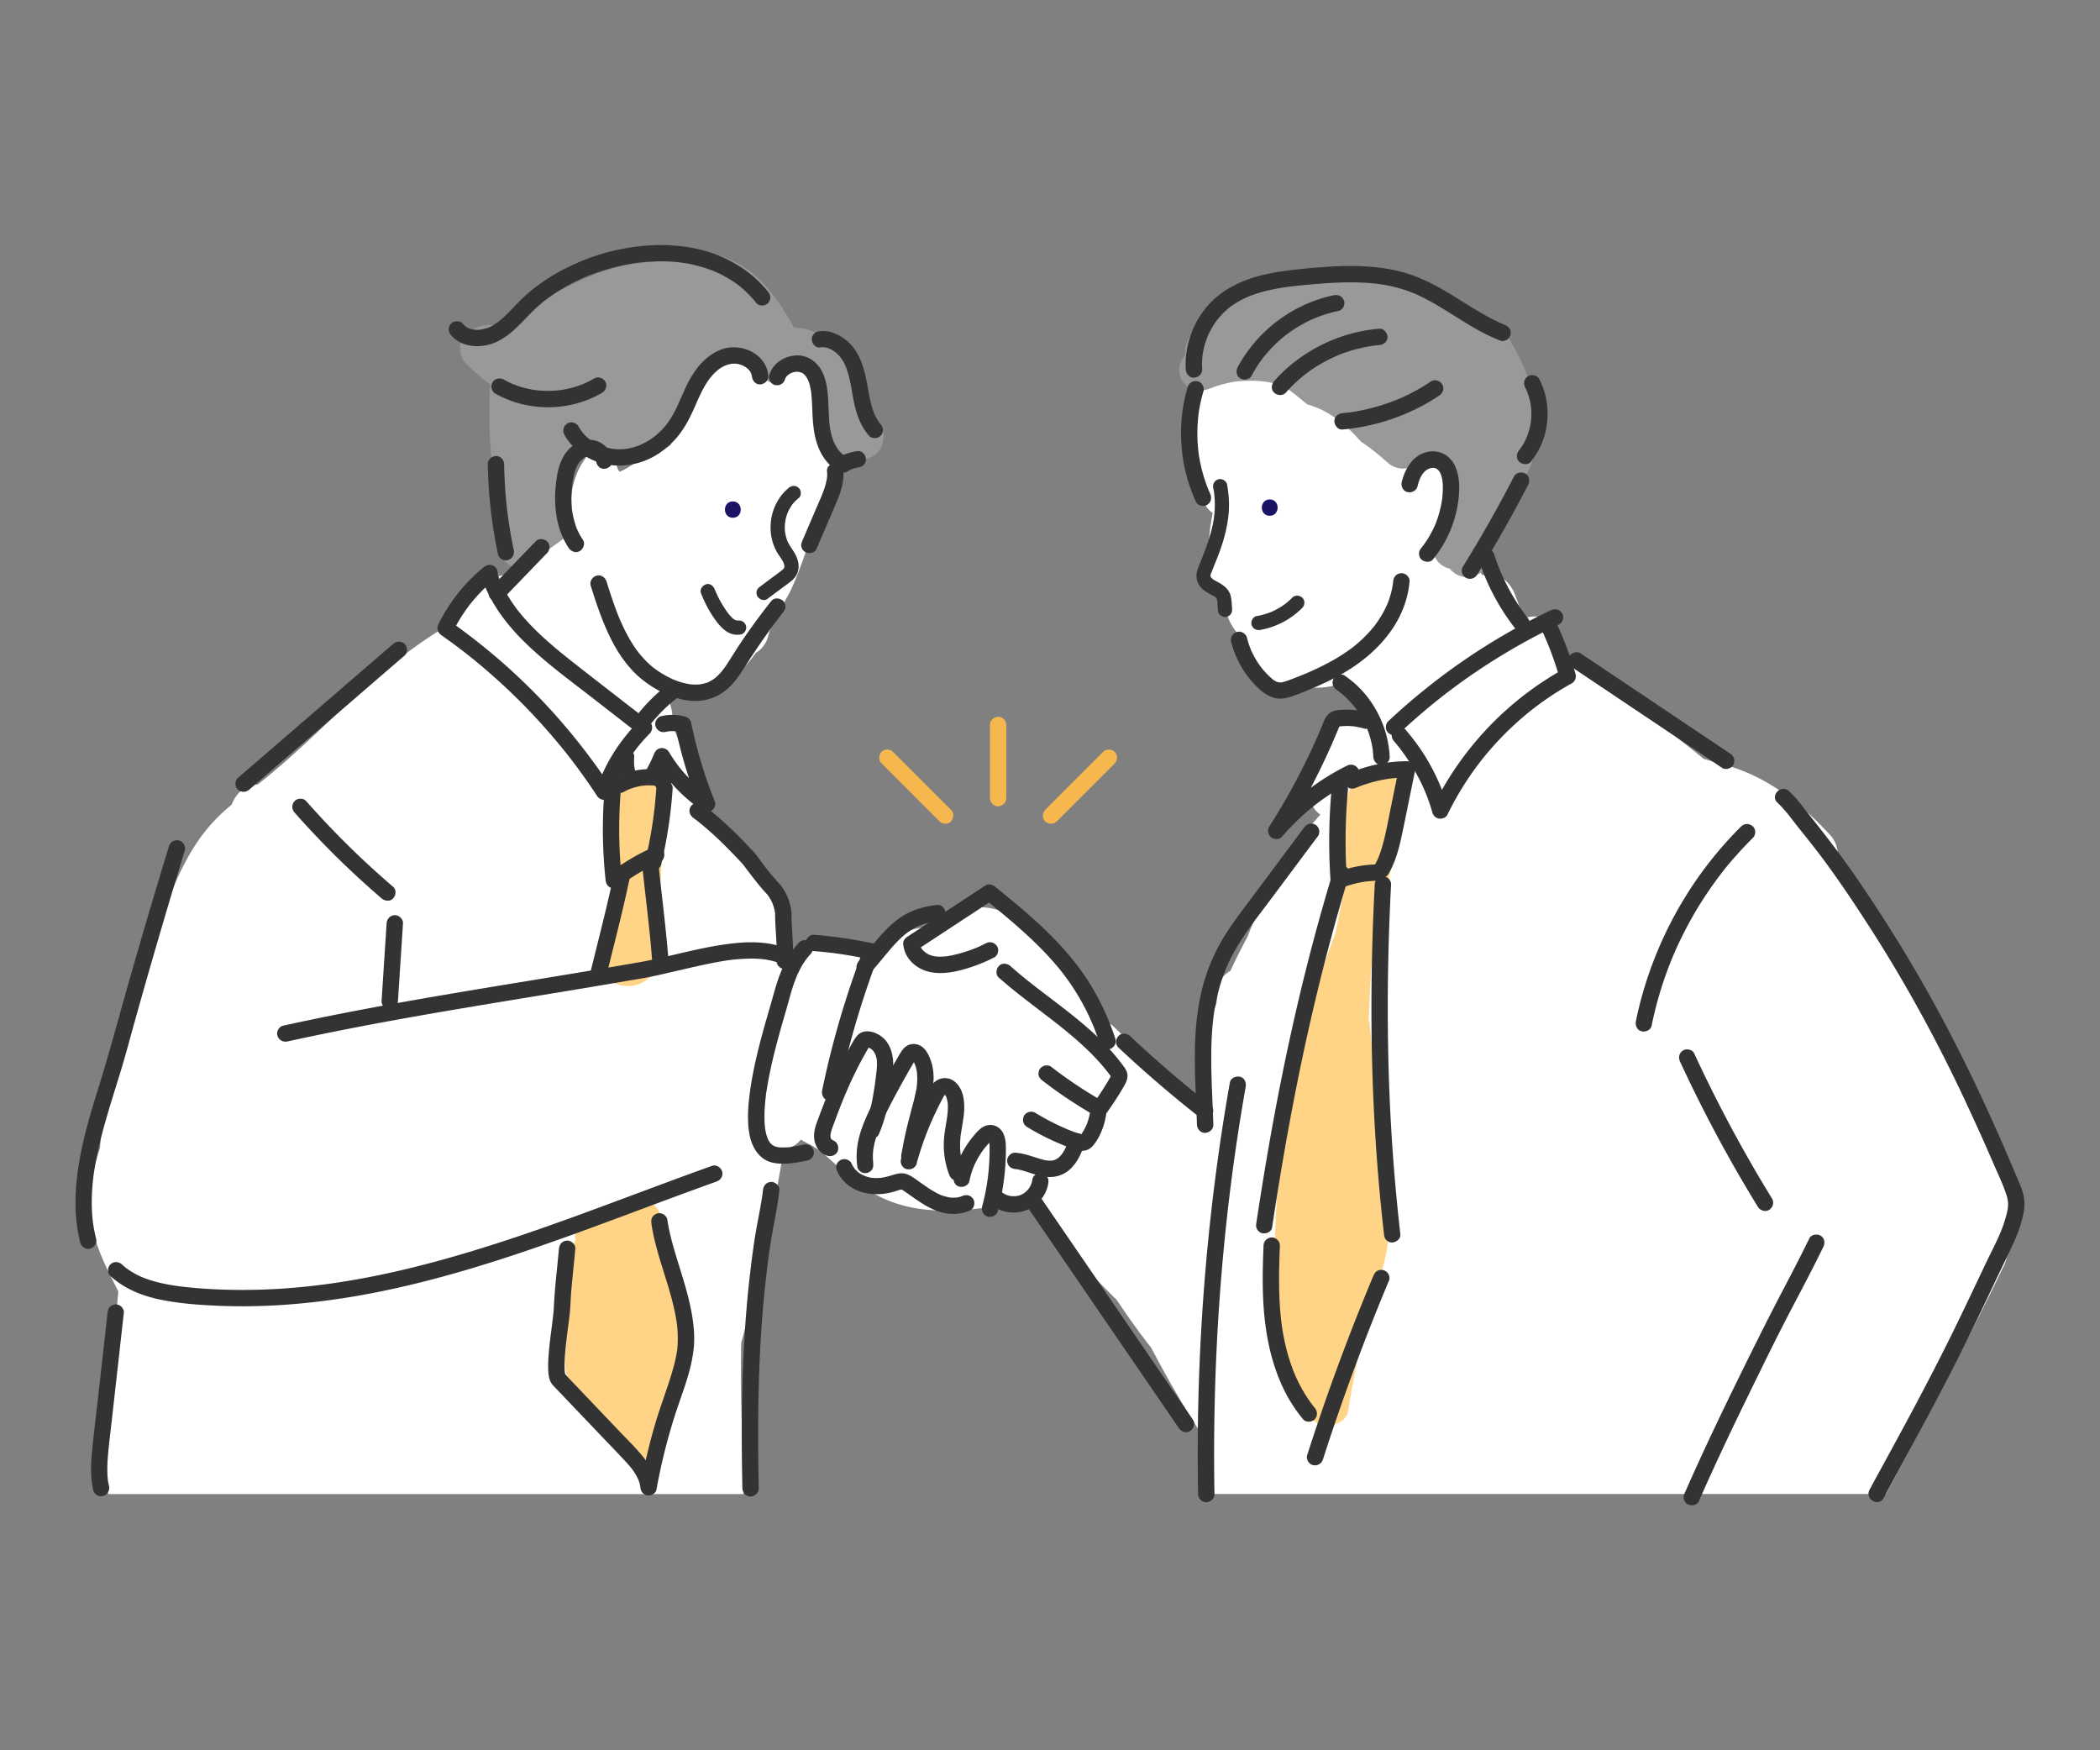 <svg xmlns="http://www.w3.org/2000/svg" id="_レイヤー_2" data-name="レイヤー 2" viewBox="0 0 600 500"><rect x="0" y="0" width="600" height="500" fill="#808080" stroke="none"/><defs><style>.cls-6{fill:#333}</style></defs><g id="design"><path d="M0 0h600v500H0z" style="fill:none"/><path d="M572.69 361.39c1.09-3.24 1.98-6.46 2.28-9.9.32-3.68-.43-7.54-1.7-10.99-2.5-6.84-5.93-13.42-8.97-20.04-2.19-4.76-4.37-9.52-6.56-14.27-2.21-5.62-4.75-11.13-7.59-16.49-1.23-2.68-2.46-5.35-3.69-8.03-5.6-12.15-11.71-23.83-20.65-33.9-.38-.43-.78-.86-1.17-1.28.92-2.7.33-5.71-1.79-8.01-7.36-7.96-15.77-14.93-26.04-18.7-2.47-.91-5.03-1.57-7.56-2.28-.82-.23-1.65-.47-2.47-.72-10.45-8.5-21.3-16.51-32.29-24.31-1.12-.79-2.48-1.13-3.86-1.1-.33-.51-.66-1.02-.97-1.53-.9-1.48-1.74-3-2.51-4.55-.37-.73-.72-1.47-1.05-2.21-.11-.24-.33-.58-.37-.84.04.23.06.39.08.5-.05-.25-.14-.67-.24-.9-1.23-3.11-3.85-5.88-7.51-5.72-.99.04-1.89.24-2.71.56-.81-2.3-1.65-4.6-2.52-6.88-1.19-3.12-3.88-5.88-7.51-5.72-.6.03-1.18.12-1.73.25l-5.01-6.66c-1.81-2.41-4.3-3.95-7.11-3.8 1.92-6.54 2.23-13.56.82-20.42-.54-2.61-2.95-4.75-5.44-5.44-.87-.24-1.72-.32-2.53-.26-.05-.02-.1-.04-.16-.06-.61-.22-1.24-.35-1.88-.41-.9-.67-1.72-1.36-2.82-2.31-1.87-1.61-3.68-3.28-5.53-4.92-3.79-3.35-7.79-6.49-12.21-8.98a62.661 62.661 0 0 0-13.91-5.77c-3.33-.93-7.16-1.96-10.63-1.46a10.38 10.38 0 0 0-6.82 1.13c-3.8-.67-8.01 1.1-8.87 5.42-.79 3.99-.82 8.03-.1 11.91-.25 1.17-.27 2.44-.07 3.77l2.46 16.4c.25 1.67 1.31 3.09 2.72 4.1-1.5 7.03-1.54 14.39-.16 21.52.43 2.19 1.74 3.73 3.44 4.63.81 3.92 2.54 7.55 5.85 10.16.19.15.38.29.58.43.05.11.1.22.15.32.11 1.2.35 2.38.76 3.51 1.86 5.09 5.93 8.66 11.35 9.39 1.88.25 3.8.19 5.65-.19 3.12.33 6.33-.07 9.25-1.21.74 1.4 1.53 2.77 2.38 4.11 1.15 1.81 2.47 3.81 4 5.67-.51-.04-1.02-.08-1.53-.14-3.44-.38-6.56 2.71-7.51 5.72a64.14 64.14 0 0 1-1.13 3.3c-.01.04-.08.2-.17.41-2.7 2.84-4.61 6.41-5.16 10.18-.49 3.32.33 6.46 2.98 8.33-9.19 10.28-15.91 22.17-20.8 34.9-1.73 3.19-3.36 6.43-4.88 9.73-1.73.97-3.09 2.52-3.38 4.51-.24 1.64-.45 3.29-.64 4.93-1.01 2.59-1.96 5.2-2.84 7.85-.46 1.37-.39 2.92.08 4.37-1.22 6.4-1.37 13.01-.35 19.48-1.03-.76-2.06-1.51-3.1-2.27a718.97 718.97 0 0 0-7.73-7.89 756.46 756.46 0 0 0-15.44-15.07 7.963 7.963 0 0 0-2.32-1.52 58.912 58.912 0 0 0-10.11-15.5c-1.24-2.2-2.52-4.37-3.83-6.53-1.62-2.65-5.01-4.4-8.13-3.75-.49-.63-1.01-1.23-1.58-1.79-7.15-7.12-19.32-6.41-26.28.66-4.97 0-9.81 2.12-13.74 5.5-1.26 1.08-2.35 2.3-3.31 3.61-.55.31-1.08.64-1.61 1.01-.12.08-.24.17-.35.26-.04-3.94-4.26-5.86-7.65-5.31l-13 2.13c.03-4-.47-8.02-1.77-12.07-2.45-7.6-7.57-15.06-14.97-18.56-.75-.36-1.54-.69-2.35-.98-.14-.14-.29-.28-.43-.42a8 8 0 0 0-1.93-1.36c-2.01-8.71-5.14-17.11-9.45-25.07-.34-.62-.8-1.19-1.33-1.69-.25-.66-.49-1.31-.75-1.96-.42-1.08-.98-2.05-1.67-2.88.54-1.43.65-3.04.21-4.67l-2.64-9.85c.03 0 .05-.01.08-.02 2.46 1.98 5.19 3.65 8.33 4.18 7.89 1.33 14.09-4.11 18.37-10.14a7.79 7.79 0 0 0 3.46-4.52c.18-.62.35-1.24.52-1.86 1.66-2.92 3.2-5.94 4.63-9 .7-1.16 1.33-2.37 1.87-3.61 1.28-2.91 2.43-5.89 3.45-8.91 3.46-8.95 6.13-18.19 7.99-27.61.47-2.38-1.25-4.55-3.29-4.92-.59-2.66-1.28-5.29-2.09-7.88.42-3.45.05-6.94-1.24-10.21-.95-2.41-3.35-3.45-5.5-2.39-.93-.14-1.9.02-2.66.44-1.42.79-2.85 1.58-4.27 2.37-.72-.15-1.45-.23-2.19-.25-1.74-3.03-4.32-5.02-8.49-4.08-3.7.84-6.53 3.86-8.74 6.77-2 2.63-3.48 5.61-4.43 8.77-1.32.99-2.59 2.06-3.8 3.18-.1-1.94-2.01-3.53-3.89-3.53-2.32 0-3.63 1.8-3.89 3.89-.35 2.77-.69 5.53-1.02 8.31-1.68 1.26-3.48 2.6-5.41 3.28-.17-.35-.36-.69-.55-1.03-.4-1.64-1.31-3.09-2.47-4.33-1.35-1.45-4.18-1.57-5.51 0a22.365 22.365 0 0 0-5.27 15.26c-.54.48-1.03 1.04-1.48 1.67l-12.49 17.71c-4.06-.4-8.35.53-11.61 2.85-3.52 2.5-5.66 6.09-6.36 10.04-1.05.54-2.08 1.09-3.11 1.68-13.44 7.69-24.72 18.61-35.92 29.14-5.59 5.26-11.22 10.49-17.21 15.29-.31.25-.63.5-.94.75-.08.07-.15.12-.21.17-.01.01-.03.02-.04.03l-.14.11c-3.42.07-6.1 2.27-7.41 5.66l-.05.12c-.42.35-.84.69-1.26 1.05a48.779 48.779 0 0 0-9.13 10.47c-4.97 7.67-8.16 16.67-11.3 25.21-3.12 8.48-5.8 17.11-8.04 25.86a269.8 269.8 0 0 0-3.31 14.59c-1.89 1.39-3.04 3.62-3.3 6.28-.48 4.86-.9 9.73-1.26 14.61-.11.33-.21.66-.32.98-1.78 5.61-3 11.69-2.49 17.6.57 6.46 2.95 12.2 5.81 17.95.74 1.49 1.49 2.98 2.23 4.47a837.078 837.078 0 0 0-3.47 54.61c-.04 1.2.21 2.28.67 3.24h181.33c.35-.87.53-1.83.46-2.88a476.29 476.29 0 0 1-1.03-40.34c3.96-14.12 7.3-28.4 9.99-42.82.77-4.12 1.48-8.25 2.14-12.39 1.91-.34 3.78-1.37 4.92-2.86.67.46 1.41.86 2.22 1.19-1.8-.74-.15-.03.25.19.6.32 1.17.66 1.74 1.02.49.31.95.66 1.43.98h.01l.48.39c1.82 1.51 3.52 3.14 5.27 4.72 4.53 4.09 9.25 7.43 15.03 9.49 11.09 3.95 23.35 2.07 34.65.26 1.22-.2 2.28-.79 3.14-1.62 8 10.29 16.67 20.04 25.98 29.15 3.14 4.68 6.41 9.3 9.9 13.73a304.412 304.412 0 0 0 17.68 29.69c-1.55 3.53-2.08 8.08-1.22 12.08h193.5c11.59-21.65 23.09-43.34 33.78-65.45Z" style="fill:#fff"/><path d="M188.99 257.75c.03-.81-.14-1.59-.45-2.3.6-9.52.96-19.05 1.07-28.58.07-5.78-8.5-8.49-11.24-3.05-3.14 6.23-4.76 13.09-4.3 20.09.14 2.11 1.13 3.96 2.78 5.03-.22 4.26-.49 8.52-.8 12.77-.95 4.13-2.19 8.18-3.74 12.14-.91 2.32.58 5.72 2.77 6.81 4.43 2.21 9.62.81 12.2-3.52 1.95-3.26 1.57-6.77.32-10.06v-.01c.84-3.03 1.29-6.18 1.39-9.32Zm4.74 122.11c-.44-5.59-1.55-11.14-2.46-16.67-.88-5.34-1.75-10.69-2.63-16.03-.4-2.43-3.4-4.61-5.82-4.43-5.54.4-10.73 1.85-15.62 4.51-2.4 1.31-3.43 4.3-2.74 6.86-.47.85-.76 1.84-.84 2.91-.72 10.25-1.47 20.5-2.16 30.75-.21 3.05.24 5.84 2.13 8.32 1.52 2 3.47 3.68 5.26 5.44 1.43 1.4 2.86 2.81 4.3 4.21l.12 2.08c.16 2.8 2.13 5.51 4.95 5.97 1.05 1.94 3.04 3.43 5.34 3.33 2.48-.11 5.35-1.77 5.82-4.43.15-.83.29-1.67.44-2.5.31-.74.46-1.55.42-2.39.64-3.6 1.27-7.2 1.91-10.8 1-5.66 2.03-11.37 1.57-17.14Zm205.53-157.38c-1.54-1.63-3.68-2.45-5.9-2.43-5.18.05-7.39 3.59-8.46 7.87-.06.15-.11.31-.15.47-1.41 5.08-2.05 10.41-1.82 15.68.08 1.73.88 3.42 2.14 4.57-1.12 5.98-2.31 11.96-3.54 17.92-7.45 19.85-13.11 40.82-14.88 62.03-4.26 23.98-2.78 48.83 4.64 72.08.49 1.53 1.59 2.93 3.01 3.73.69 1.31 1.83 2.34 3.5 2.72 2.87.65 6.93-.88 7.42-4.21 1.92-12.98 5.06-25.64 9.07-38.13 1.02-3.19 1.84-6.36 2.22-9.7.4-3.49.07-6.93-.42-10.38-.04-.27-.08-.54-.13-.8.08-2.93.03-5.87-.17-8.82-.45-6.64-1.29-13.26-2.01-19.87-.82-7.58-1.65-15.15-2.47-22.73-.04-.41-.12-.82-.23-1.22.17-4.96.4-9.91.69-14.86.48-2.22.95-4.44 1.41-6.66.55-1.45 1.1-2.91 1.67-4.35.44-1.12.36-2.36-.07-3.51 1.42-7.12 2.75-14.25 4-21.4.59-3.4 1.17-6.8 1.72-10.21.46-2.83.91-5.47-1.25-7.76Z" style="fill:#ffd486"/><path d="M249.52 119.57c-.39-.21-.81-.36-1.24-.49-.22-.27-.43-.55-.62-.83-.55-1.18-1.11-2.43-1.48-3.34-.46-1.11-.89-2.24-1.3-3.36-.39-1.15-.78-2.3-1.21-3.43-.23-.69-.46-1.38-.67-2.08-.25-.79-.66-1.53-1.19-2.16-.35-.69-.73-1.37-1.14-2.03-.15-.32-.3-.64-.48-.95-1.3-2.33-3.23-4.02-5.47-5.06-2.41-1.42-5.16-2.21-7.88-2.27-4.01-7.35-9.07-14.69-16.62-18.6-7.42-3.84-16.33-4.29-23.42-.11-12.81.25-25.03 6.64-35.64 13.27a6.558 6.558 0 0 0-2.39 2.69c-1.38.98-2.72 2-4.04 3.07-4-1.69-7.95-1.44-11.51 1.52-2.51 2.08-2.14 6.39 0 8.53 2.17 2.17 4.51 4.16 6.99 5.96-.13.48-.22.99-.24 1.51-.56 11.6.37 23.21 2.59 34.61.2 1.02.73 1.9 1.45 2.59-.09.43-.18.86-.26 1.29-1.16 1.69-1.87 3.69-1.63 5.76.2 1.76.78 3.3 1.97 4.4 1.2 1.44 3.03 2.43 4.71 2.25.63-.07 1.24-.17 1.84-.29 3.29-3.14 7.11-5.72 10.79-8.45 1.46-3.11 1.79-6.68.93-10.05-.18-.71-.53-1.37-.98-1.95.21-2.77.41-5.55.6-8.32.53-1.01 1.09-2.03 1.7-3.1.44-.77.69-1.65.76-2.54.33-.17.63-.37.92-.59 3.37 2.19 7.28 3.58 11.3 3.98 5.36.54 10.61-.98 15-3.86-.21-1.39.39-2.8 1.44-3.89-1.08 1.11.38-.57.64-.92.54-.74 1.05-1.5 1.56-2.27.44-.66.88-1.33 1.32-2 2.12-5.56 4.4-12.19 9.93-14.97 3.78-1.9 7.89-.65 10.48 2.56.5.62.92 1.29 1.37 1.94.2.29.4.58.61.86.12.16.63.57.5.51 1.03.6 1.54.43 2.61-.42.41-.32.83-.55 1.25-.7.67-.82 1.31-1.68 1.81-2.33 1.8-2.32 5.85-2.21 7.02.74.34.86.58 2.27.84 2.94.44 1.11.39 2.15.04 3.02.35 3.22 1.04 6.34 1.96 9.42a32.39 32.39 0 0 0 2.87 4.03c.95 1.87 2.08 3.58 4.03 4.64 3.32 1.81 7.97 1.2 9.78-2.48 1.39-2.83.86-6.66-2.16-8.26Zm189.55-3.71c-.12-.22-.26-.44-.38-.66-1.45-7.31-4.95-14.45-8.89-20.71-1.5-2.38-4.41-3.51-7.04-2.7-7.02-5.27-15.36-8.8-23.89-10.71-6.29-1.41-12.8-2.1-19.24-2.1-7.3 0-15.03.57-21.97 3-7.67 2.69-14.96 7.76-18.33 15.4-.55 1.24-.79 2.65-.65 3.97l-.04.04c-2.03 2.2-2.38 5.53-.47 7.92 2.02 2.54 4.93 2.77 7.78 1.55-.97.42 1.12-.39 1.32-.46.75-.25 1.5-.48 2.26-.68.76-.2 1.53-.37 2.3-.52.39-.07.77-.14 1.16-.2-.63.07-.58.07.15-.02 1.57-.15 3.14-.24 4.72-.21.79.01 1.58.05 2.36.12.38.03.76.07 1.15.11 1.43.22 2.84.52 4.23.9.34.09.67.19 1.01.29 2.39 1.63 4.63 3.43 6.67 5.16l.2.17c6.04 1.6 11.11 5.79 15.26 10.54 2.74 1.87 5.04 3.7 7.71 6.08 2.43 2.17 6.14 2.4 8.53 0 .5-.5.88-1.05 1.16-1.62.34.25.69.49 1.06.72 1.33.81 2.85 1.39 4.35 1.82.76.22 1.54.38 2.3.58.38.1.77.21 1.14.32.1.04.18.07.25.09.08.07.35.25.58.37.04.21.06.29.09.31 0 .05 0 .09-.01.15-.06.65-.03 1.31-.08 1.96-.18 2.16-.39 4.16-.31 6.21-1.13 3.86-2.66 6.88-5.28 10.5-1.74 2.41-.65 6.14 1.55 7.78a6.2 6.2 0 0 0 2.44 1.12c.18.22.38.44.61.66 4.62 4.44 12.94-.4 10.78-6.66.07-.18.14-.35.22-.53.51-1.25.85-2.02 1.46-3.44.14-.32.28-.63.41-.95 2.69-4.06 4.78-8.48 6.27-13.1a5.87 5.87 0 0 0 1.4-1.6c3.03-5.03 4.16-10.35 4-15.67.7-1.7.63-3.63-.31-5.32Z" style="fill:#999"/><path d="M339.34 110.54c-2.47 8.32-2.52 17.36-.23 25.73.67 2.44 1.56 4.8 2.6 7.1.51 1.12 2.21 1.47 3.2.84 1.15-.74 1.38-2 .84-3.2-.11-.23-.21-.46-.31-.7-.06-.13-.23-.5 0 .01-.05-.1-.09-.21-.13-.31-.19-.47-.38-.95-.55-1.42-.35-.96-.67-1.93-.96-2.9-.57-1.96-1-3.95-1.3-5.97-.02-.11-.02-.23-.05-.34.13.52.03.26.02.12l-.09-.76c-.06-.53-.11-1.07-.15-1.61-.07-.99-.12-1.98-.12-2.97-.02-2.04.12-4.07.36-6.1.04-.33-.06.45-.02.12.03-.17.05-.34.07-.5.04-.28.09-.56.14-.84a42.63 42.63 0 0 1 1.18-5.04c.35-1.17-.42-2.6-1.63-2.87-1.25-.29-2.5.38-2.87 1.63Z" class="cls-6"/><path d="M346.66 139.46c.07.36.13.72.19 1.08.01.07.09.66.03.17l.06.53c.08.7.12 1.4.14 2.1.04 1.31-.02 2.61-.16 3.91l-.06.5c-.06.54.05-.3 0 .04-.05.3-.09.61-.14.91-.11.66-.25 1.32-.4 1.97-.29 1.26-.65 2.51-1.04 3.74-.84 2.59-1.87 5.1-2.89 7.62-.63 1.57-.8 3.2 0 4.74.65 1.25 1.87 2.13 3.07 2.79.33.18.67.36 1 .55.25.15.62.3.81.52-.32-.36 0 .02.08.09.08.07.15.15.23.23.14.16.11.13-.09-.12 0 0 .18.33.19.33-.12-.29-.14-.34-.06-.13.01.04.03.08.04.12a5.58 5.58 0 0 1 .15.66c.03.23.03.18-.02-.13.06.02.07.81.07.9.04.73.09 1.45.2 2.17.16 1.06 1.55 1.74 2.51 1.43 1.16-.37 1.6-1.38 1.43-2.51.11.71 0-.17-.02-.34-.02-.27-.03-.55-.05-.82-.04-.69-.1-1.38-.25-2.05-.32-1.51-1.25-2.59-2.49-3.44-.49-.34-1.02-.61-1.54-.9-.28-.15-.55-.3-.82-.47-.08-.05-.17-.11-.25-.17-.18-.13-.16-.12.05.05-.08-.06-.15-.13-.23-.2-.11-.1-.21-.21-.32-.32-.34-.32.18.36-.04-.05-.05-.09-.21-.27-.21-.38.02.04.03.07.05.11.06.16.07.15 0-.03l-.03-.14c.03.28.03.3.02.06v-.17c.02-.24.02-.23 0 .03-.06-.25.21-.76.3-1 .97-2.54 2.06-5.03 2.91-7.62.85-2.58 1.48-5.21 1.83-7.91.41-3.19.28-6.39-.33-9.55-.2-1.05-1.52-1.75-2.51-1.43-1.12.36-1.64 1.39-1.43 2.51Zm5.13 43.96c1.17 4.67 3.62 9.02 7 12.46 1.92 1.96 4.28 3.79 7.18 3.69 1.49-.05 2.87-.51 4.24-1.03 1.12-.43 2.23-.86 3.34-1.32 4.61-1.89 9.15-4.02 13.28-6.82 4.01-2.72 7.55-5.97 10.4-9.9 3.07-4.24 5.05-9.2 5.5-14.42.11-1.22-1.15-2.39-2.34-2.34-1.36.06-2.22 1.03-2.34 2.34-.02.26-.05.51-.08.77-.06.52.07-.43.01-.09l-.06.38c-.09.53-.19 1.06-.31 1.58-.23 1-.52 1.98-.88 2.94-.08.22-.16.43-.25.65-.04.1-.1.35-.17.43.18-.17.17-.38.05-.13-.23.51-.47 1.03-.72 1.53-.47.92-.99 1.81-1.55 2.67-.27.41-.54.82-.83 1.22-.14.19-.27.38-.41.56-.1.13-.31.55-.01.02-.07.13-.2.25-.29.37-.65.81-1.34 1.59-2.06 2.34a38.072 38.072 0 0 1-3.51 3.21c-.12.1-.82.67-.33.27-.22.18-.45.34-.68.51-3.71 2.74-7.82 4.89-12.04 6.73-.26.11-.52.23-.79.34-.11.05-.41.18.08-.04-.13.06-.26.11-.4.17-.55.23-1.11.46-1.67.68-1.08.43-2.16.87-3.26 1.25-.29.1-.59.2-.88.28-.25.07-.65.24-.9.2.05 0 .54-.04.08-.01-.15 0-.3.02-.45.02-.12 0-.35.04-.45-.02.28.04.34.05.18.02-.08-.01-.16-.03-.24-.05-.16-.04-.31-.09-.46-.14-.28-.08-.08.07.11.06-.16.01-.57-.29-.71-.38-.2-.12-.53-.27-.67-.46.03.04.41.34.09.06-.12-.11-.25-.21-.37-.32-.92-.81-1.77-1.7-2.55-2.65-.07-.08-.14-.16-.2-.25-.07-.08-.13-.17-.2-.25.19.24.23.29.12.16-.17-.23-.35-.47-.52-.71-.35-.5-.69-1.01-1-1.54-.32-.52-.61-1.06-.89-1.61-.12-.24-.24-.48-.35-.72-.07-.14-.13-.29-.2-.44-.06-.14-.2-.61-.02-.03-.18-.56-.43-1.09-.61-1.65-.2-.61-.38-1.22-.53-1.84-.3-1.19-1.69-2.01-2.87-1.63-1.23.4-1.95 1.6-1.63 2.87ZM405 138.95c.16-.65.35-1.29.58-1.92.03-.08.22-.56.09-.24-.13.33.12-.24.15-.3.15-.31.32-.61.51-.9.08-.13.18-.26.27-.39.13-.21-.12.15-.13.16.06-.05.1-.13.15-.18.22-.26.45-.5.7-.73.06-.05.12-.09.17-.14.18-.17-.17.14-.18.14.12-.04.26-.18.37-.25.13-.08.26-.15.39-.22.09-.05.6-.29.26-.13-.33.15.12-.03.21-.06.16-.05.33-.09.5-.13.07-.01.15-.02.22-.04.25-.05-.26.04-.26.04.15.03.36-.02.51-.02.1 0 .59.05.2 0-.39-.06.1.03.19.05.14.04.28.09.42.13.25.07-.25-.11-.25-.11.05.05.16.08.23.11.11.06.22.12.32.19.05.03.1.08.15.1.2.11-.23-.18-.23-.18.14.2.4.37.57.56.04.04.07.1.12.14 0 0-.29-.43-.18-.23.07.13.17.24.24.36.14.24.25.49.38.73.12.22-.11-.28-.11-.26.02.06.05.12.07.18.05.12.09.25.13.37.09.27.17.55.23.83.06.26.11.52.15.79l.03.2c.04.26-.04-.32-.04-.29 0 .16.03.31.05.47.11 1.28.06 2.58-.05 3.86-.03.33-.06.65-.1.97 0 .08-.02.16-.03.24-.03.27.03-.22.03-.22-.05.18-.06.38-.09.56-.11.7-.25 1.39-.41 2.08a31.31 31.31 0 0 1-1.19 3.9c-.08.2-.16.41-.24.61-.03.07-.07.15-.09.23.04-.13.17-.38.04-.11a29.809 29.809 0 0 1-2.79 5.06l-.66.93c-.05.07-.1.13-.15.2-.18.24-.04 0 .07-.09-.15.12-.29.36-.41.51-.4.49-.68.99-.68 1.65 0 .57.25 1.26.68 1.65.86.79 2.48 1.01 3.3 0 4.2-5.14 6.76-11.33 7.38-17.95.28-2.96.19-6.01-1.08-8.75-.61-1.33-1.62-2.51-2.89-3.27-1.57-.93-3.47-1.11-5.23-.68-4 1-6.17 4.8-7.1 8.54-.29 1.18.38 2.59 1.63 2.87 1.21.28 2.56-.36 2.87-1.63Zm-61.51-33.41c-.05-.8-.07-1.6-.03-2.39.02-.37.04-.75.07-1.12.02-.17.03-.35.05-.52 0-.09.04-.21.04-.3.02.59-.03.25 0 .03.24-1.53.63-3.03 1.17-4.48.07-.19.14-.37.21-.56.04-.09.08-.18.11-.28-.02.05-.22.51-.06.14a23.832 23.832 0 0 1 2.31-4.11c.1-.14.2-.28.31-.43l.18-.24c.3-.41-.24.29-.04.06.51-.62 1.02-1.22 1.58-1.79.54-.55 1.11-1.07 1.71-1.56.13-.11.54-.56.12-.11.14-.15.35-.26.51-.38a26.124 26.124 0 0 1 4.22-2.44c.19-.09.38-.17.57-.26.09-.04.19-.1.29-.12-.23.07-.36.15-.05.02 3.11-1.26 6.4-2.01 9.71-2.54l1.2-.18c.11-.02.21-.03.32-.04.42-.06-.09 0-.14.02.23-.05.48-.06.72-.09.83-.1 1.65-.2 2.48-.28 1.81-.19 3.63-.36 5.45-.5 3.75-.3 7.51-.5 11.26-.41 1.86.05 3.73.16 5.58.38.2.02.41.05.61.07.46.06-.05.01-.1-.01.06.04.27.04.35.05.47.07.93.14 1.39.22.93.16 1.85.35 2.76.58 1.78.43 3.53.98 5.24 1.66.2.08.41.17.61.25.24.1-.18-.07-.18-.08.09.05.21.09.3.13.43.19.85.38 1.27.58.77.36 1.53.75 2.28 1.15 6.15 3.27 11.73 7.55 18.07 10.47.91.42 1.83.81 2.75 1.18.53.21 1.33.04 1.8-.24.48-.28.95-.84 1.07-1.4.31-1.35-.41-2.39-1.63-2.87-.2-.08-.41-.16-.61-.25-.13-.05-.4-.11.1.04-.1-.03-.21-.09-.3-.13-.4-.18-.8-.36-1.2-.55-.82-.39-1.63-.8-2.43-1.22-1.55-.83-3.07-1.72-4.58-2.64-3.04-1.85-6.01-3.81-9.11-5.56-3.25-1.84-6.67-3.45-10.26-4.51-3.78-1.12-7.74-1.68-11.67-1.9-3.84-.21-7.69-.08-11.52.19-3.78.27-7.55.62-11.31 1.13-7.03.95-14.11 2.88-19.61 7.59-5.24 4.49-8.39 11.3-8.67 18.17-.03.8-.02 1.6.03 2.39.08 1.22 1.02 2.4 2.34 2.34 1.2-.05 2.42-1.03 2.34-2.34Z" class="cls-6"/><path d="M357.62 107.29a37.038 37.038 0 0 1 2.55-4.13c.14-.2.29-.4.43-.59.09-.12.18-.24.27-.35.29-.39-.29.36 0 0 1.35-1.69 2.81-3.28 4.41-4.73.4-.36.81-.72 1.22-1.06.19-.16.38-.31.57-.47.11-.09.23-.18.35-.27.41-.33-.43.32 0 0 .86-.65 1.74-1.27 2.66-1.85.91-.58 1.84-1.12 2.8-1.63.48-.25.96-.49 1.45-.72.22-.11.44-.21.67-.31.13-.06.27-.12.4-.18.15-.07.59-.17-.02 0 .6-.18 1.19-.48 1.78-.69.55-.2 1.11-.39 1.67-.56 1.17-.36 2.36-.66 3.56-.91 1.2-.24 2-1.73 1.63-2.87-.41-1.27-1.59-1.89-2.87-1.63-8.97 1.82-17.33 6.93-23.12 14.01-1.68 2.06-3.19 4.24-4.43 6.59-.57 1.08-.31 2.59.84 3.2 1.08.57 2.58.31 3.2-.84Zm9.73 4.92c1.38-1.58 2.88-3.05 4.48-4.4.38-.32.76-.62 1.14-.93.43-.34-.42.31.02-.01.08-.06.16-.12.25-.19.25-.19.5-.37.75-.55.84-.6 1.7-1.17 2.59-1.71 1.77-1.08 3.61-2.03 5.51-2.85.48-.21-.38.15-.06.02l.36-.15c.24-.1.48-.19.72-.28.48-.18.97-.36 1.46-.53.98-.33 1.97-.63 2.97-.89 1.15-.3 2.31-.55 3.48-.76.28-.05.56-.09.84-.14.13-.02.26-.04.38-.06.51-.08-.48.06 0 0 .62-.07 1.23-.14 1.85-.19 1.21-.1 2.4-1 2.34-2.34-.05-1.18-1.03-2.44-2.34-2.34-9.08.74-17.68 4.24-24.78 9.93-1.9 1.52-3.65 3.21-5.26 5.04-.8.92-.97 2.41 0 3.3.88.81 2.44.98 3.3 0Zm16.23 10.49c7.77-.71 15.32-2.9 22.24-6.5 1.86-.97 3.66-2.04 5.4-3.21 1.01-.68 1.55-2.09.84-3.2-.65-1.01-2.11-1.57-3.2-.84-1.5 1.01-3.06 1.95-4.65 2.81-.8.43-1.6.84-2.42 1.23-.41.2-.82.39-1.23.57-.21.09-.41.18-.62.28-.1.05-.21.09-.31.13-.41.18.28-.11.01 0-3.36 1.37-6.82 2.47-10.37 3.2-1 .21-2 .39-3.01.54-.25.04-.5.08-.76.11.06 0 .54-.07.12-.02-.14.02-.28.04-.42.05-.53.06-1.07.12-1.61.17-1.21.11-2.4.99-2.34 2.34.05 1.17 1.03 2.46 2.34 2.34Zm49 13.4a369.896 369.896 0 0 1-14.6 25.75c-.65 1.04-.26 2.62.84 3.2 1.14.6 2.51.27 3.2-.84 4.05-6.53 7.91-13.18 11.55-19.94 1.04-1.93 2.05-3.86 3.06-5.8.56-1.09.32-2.59-.84-3.2-1.07-.57-2.6-.32-3.2.84Zm-50.68 60.95c.33.23.64.48.97.71 0 0-.38-.3-.18-.14.08.06.16.12.23.19.17.14.35.28.52.43.61.52 1.19 1.06 1.75 1.63.56.57 1.09 1.17 1.6 1.78.11.13.22.27.33.41.36.45-.2-.27.05.06.25.34.5.68.74 1.03.89 1.3 1.67 2.67 2.32 4.1.08.18.16.36.24.55.17.39-.07-.12-.06-.14 0 .03.11.27.11.28.15.37.29.74.42 1.12.27.75.5 1.52.7 2.29.23.87.41 1.75.54 2.64l.03.22c.05.3-.07-.54-.01-.1.03.22.05.45.07.67.05.47.08.95.1 1.42.06 1.22 1.03 2.39 2.34 2.34 1.22-.05 2.4-1.03 2.34-2.34-.33-7.13-3.28-14-8.16-19.2-1.4-1.49-2.98-2.81-4.66-3.98-1-.7-2.64-.22-3.2.84-.63 1.2-.23 2.45.84 3.2Zm-156.58-57.63c-3.41 2.73-5.26 7.26-5.16 11.58.05 2.25.61 4.49 1.69 6.47.58 1.07 1.37 2.01 1.92 3.1l.08.15c.1.22.1.21-.01-.04.03.02.09.25.11.3.05.15.08.31.12.46.15.48 0-.43.02.08 0 .1.01.21.01.31v.15c-.02.23-.01.21.02-.09.02.05-.08.41-.12.44.11-.25.12-.27.02-.07-.03.04-.05.09-.08.13-.2.41.28-.25-.05.06-.15.14-.28.29-.44.42-.05.04-.19.19-.24.2.21-.16.23-.18.05-.04-.09.07-.18.14-.28.21-.61.46-1.23.92-1.84 1.37-1.33.99-2.66 1.98-3.99 2.98-.44.33-.79.67-.94 1.22-.13.49-.07 1.14.21 1.57.54.85 1.88 1.42 2.8.73l3.53-2.63c1.18-.88 2.41-1.72 3.53-2.67 1.19-1.01 1.9-2.43 1.9-4 0-1.51-.6-2.95-1.39-4.2-.61-.97-1.26-1.89-1.76-2.92-.21-.42.16.44 0 0-.05-.12-.1-.25-.14-.37l-.21-.63c-.15-.51-.25-1.02-.35-1.54-.08-.45.04.38 0 .09-.01-.11-.03-.22-.04-.33-.03-.26-.04-.53-.05-.79-.02-.49 0-.97.03-1.46.01-.13.02-.26.04-.4 0-.04.01-.09.01-.13.03-.23.02-.18-.02.15.08-.1.09-.52.11-.65.1-.52.24-1.03.41-1.54.08-.25.18-.5.27-.75.17-.44-.2.43 0 0 .07-.16.15-.32.23-.48a12.462 12.462 0 0 1 1.02-1.7c.05-.07.1-.14.16-.21-.17.22-.21.27-.12.15a11.638 11.638 0 0 1 1.82-1.82c.84-.67.75-2.2 0-2.89-.89-.82-2-.72-2.89 0Z" class="cls-6"/><path d="M220.42 171.62c-3.8 4.81-7.43 9.79-10.71 14.97-.65 1.02-1.27 2.05-1.94 3.06-.32.48-.65.96-1 1.43-.11.15-.42.4.02-.01-.1.09-.18.23-.27.34-.21.26-.43.52-.65.77-.38.42-.79.83-1.21 1.21-.11.09-.22.19-.32.28-.12.1-.52.35.02-.01-.24.16-.46.34-.71.49-.24.16-.49.3-.75.44-.13.07-.26.14-.39.2-.05.02-.1.05-.14.07-.23.1-.19.09.13-.05-.19.17-.64.24-.88.32-.34.11-.69.2-1.04.27-.15.03-.3.05-.45.08-.53.11.56-.05.01 0-.31.03-.61.06-.92.07-.67.03-1.34 0-2.01-.07-.05 0-.1-.01-.15-.02-.26-.03-.21-.02.16.02 0 0-.43-.07-.46-.07-.31-.05-.62-.12-.93-.19a19.4 19.4 0 0 1-1.98-.56c-.28-.09-.55-.19-.82-.3-.12-.05-.25-.1-.37-.15-.17-.07-.59-.12-.03 0-.29-.06-.6-.27-.87-.39-.33-.16-.66-.32-.99-.49-1.12-.59-2.21-1.25-3.25-1.98-.19-.13-.49-.46-.71-.52.08.06.16.13.24.19-.08-.06-.15-.12-.23-.18-.11-.09-.23-.18-.34-.27-.48-.4-.95-.81-1.4-1.25-.83-.8-1.61-1.64-2.34-2.53-.09-.11-.18-.22-.27-.34-.12-.15-.27-.51.01.02-.13-.24-.35-.47-.52-.69-.37-.51-.72-1.03-1.06-1.55-.66-1.02-1.27-2.08-1.84-3.16-.62-1.18-1.2-2.38-1.73-3.6-.06-.14-.12-.27-.18-.41l-.12-.27c.14.33.16.38.06.15-.13-.32-.27-.65-.4-.97-.26-.65-.51-1.3-.75-1.96-.97-2.61-1.82-5.26-2.66-7.92-.37-1.16-1.64-2.03-2.87-1.63-1.17.38-2.02 1.63-1.63 2.87 1.56 4.98 3.21 9.95 5.51 14.65 2.21 4.54 5.16 8.89 9.11 12.08 2.14 1.72 4.47 3.18 7 4.26 2.74 1.17 5.66 2 8.66 1.92 3.1-.09 5.93-1.15 8.35-3.08 2.04-1.62 3.56-3.82 4.96-5.99 3.21-5.01 6.52-9.93 10.14-14.65.08-.1.15-.2.23-.29.03-.03.22-.28.04-.06-.17.22.16-.21.21-.28l.74-.95c.4-.51.68-.98.68-1.65 0-.57-.25-1.26-.68-1.65-.84-.77-2.49-1.02-3.3 0Zm-45.48-40c-.22-3.36-3.13-5.93-6.48-5.97-3.13-.04-5.93 2.07-7.44 4.7-1.53 2.67-2 5.85-2.28 8.86-.27 2.85-.16 5.7.32 8.52.53 3.12 1.67 6.19 3.44 8.82.68 1.01 2.09 1.55 3.2.84 1.01-.65 1.57-2.11.84-3.2-.33-.49-.64-.99-.92-1.5-.14-.26-.27-.51-.4-.78-.06-.12-.12-.24-.17-.36-.06-.13-.41-.76-.08-.17-.26-.48-.41-1.05-.58-1.56-.19-.58-.35-1.17-.5-1.76-.14-.57-.25-1.15-.35-1.73-.03-.16-.05-.32-.07-.48-.04-.26-.12-.11.02.14-.13-.24-.09-.77-.11-1.04-.11-1.21-.13-2.43-.09-3.64.02-.59.06-1.19.11-1.78.02-.27.05-.54.08-.81l.06-.48c0-.08.02-.16.03-.24.02-.18.01-.11-.03.22-.04-.28.1-.68.15-.96.05-.27.09-.55.15-.82.13-.65.28-1.31.48-1.94.08-.26.17-.53.27-.79l.06-.15c.1-.24.08-.21-.05.1.05-.05.1-.22.14-.3.14-.3.3-.59.47-.87.06-.09.12-.19.18-.28.05-.08.11-.16.17-.24.15-.2.12-.16-.1.12-.02 0 1.15-1.15 1.15-1.14 0 .12-.4.28-.12.1.12-.08.24-.16.37-.24.12-.08.25-.15.38-.21.09-.04.17-.09.26-.13-.1.04-.19.08-.29.12.05.02.35-.12.41-.14.19-.06.37-.09.56-.14.3-.07 0 .12-.19.02.11.05.44-.02.57-.02h.14c.25.02.18.01-.21-.04.11.05.28.05.4.09l.39.12c.44.14-.43-.24-.05-.02.12.07.24.13.36.2.08.05.15.1.23.15-.29-.23-.34-.27-.15-.11.07.06.14.12.2.18s.13.13.19.2c.16.19.12.13-.11-.16.03.11.16.24.22.33l.06.12c.11.22.09.16-.07-.2.01.12.09.26.12.38l.06.26c-.05-.4-.06-.47-.04-.22.08 1.22 1.02 2.39 2.34 2.34 1.2-.05 2.42-1.03 2.34-2.34Zm185.17 48.32c4.51-.78 8.76-3.05 11.98-6.3.75-.76.82-2.14 0-2.89-.81-.75-2.09-.81-2.89 0a19.924 19.924 0 0 1-1.71 1.55c-.17.14-.23.2-.02.02-.1.09-.21.16-.32.24-.83.61-1.71 1.15-2.63 1.63-.45.23-.9.44-1.36.65-.27.12.46-.18-.02 0-.12.05-.25.1-.37.14-.22.08-.45.16-.67.24-1 .34-2.03.6-3.07.78-1.06.18-1.74 1.53-1.43 2.51.37 1.14 1.38 1.62 2.51 1.43Z" class="cls-6"/><path d="M200.27 169.43c1.04 2.66 2.34 5.19 4.01 7.52.87 1.22 1.79 2.32 3 3.22.57.42 1.23.75 1.91.96.85.26 1.65.22 2.51.11.47-.06 1-.55 1.22-.94.26-.44.36-1.08.21-1.57-.38-1.17-1.37-1.58-2.51-1.43.56-.08.07-.04-.04-.04-.3 0 .03-.03.12.03-.06-.05-.33-.07-.42-.1-.07-.02-.43-.19-.16-.05.28.15-.09-.06-.15-.09a5.37 5.37 0 0 1-.32-.19c-.1-.07-.22-.13-.31-.22.37.36 0-.01-.06-.07-.39-.35-.72-.74-1.06-1.13-.25-.29.14.19 0 0-.08-.11-.17-.22-.25-.34-.19-.26-.37-.51-.55-.77a31.91 31.91 0 0 1-2.6-4.56l-.39-.87c-.13-.29.18.45-.03-.07-.06-.16-.13-.32-.19-.48-.39-.99-1.39-1.79-2.51-1.43-.96.31-1.84 1.45-1.43 2.51Z" class="cls-6"/><path d="M362.78 147.34c3.01 0 3.01-4.67 0-4.67s-3.01 4.67 0 4.67Zm-153.4.57c3.01 0 3.01-4.67 0-4.67s-3.01 4.67 0 4.67Z" style="fill:#1b1464"/><path d="M153.02 154.68c-4.24 4.39-8.47 8.79-12.71 13.18-.85.88-.94 2.44 0 3.3.92.84 2.4.94 3.3 0 4.24-4.39 8.47-8.79 12.71-13.18.85-.88.94-2.44 0-3.3-.92-.84-2.4-.94-3.3 0Zm269.36 4.91c2.27 7.04 5.71 13.69 10.23 19.55.39.5.75.9 1.4 1.07.56.15 1.3.08 1.8-.24.95-.61 1.64-2.16.84-3.2a61.844 61.844 0 0 1-5.78-8.98c-.41-.78-.81-1.57-1.19-2.37-.2-.41-.39-.83-.57-1.24-.09-.21-.19-.42-.28-.63-.03-.06-.29-.69-.15-.35.14.34-.12-.29-.14-.35-.09-.21-.17-.42-.26-.64a60.868 60.868 0 0 1-1.38-3.87c-.37-1.16-1.64-2.03-2.87-1.63-1.16.38-2.03 1.63-1.63 2.87Z" class="cls-6"/><path d="M399.94 209.35a179.393 179.393 0 0 1 12.37-10.59l.54-.42c-.06.04-.4.31-.07.05l.27-.21c.36-.28.73-.56 1.09-.83.73-.55 1.46-1.1 2.2-1.64a180.49 180.49 0 0 1 18.23-11.72c3.56-2 7.2-3.87 10.89-5.62 1.11-.53 1.48-2.2.84-3.2-.73-1.14-2.01-1.4-3.2-.84-6.58 3.12-12.98 6.64-19.13 10.54-6.28 3.97-12.3 8.34-18.05 13.04-3.19 2.6-6.28 5.32-9.28 8.13-.89.84-.91 2.47 0 3.3.96.88 2.35.89 3.3 0Z" class="cls-6"/><path d="M398.31 211.77c.51.59 1.01 1.19 1.49 1.8.07.09.14.18.21.26.04.04.21.27.02.03-.19-.25-.01-.02.02.03.07.09.13.18.2.27.23.31.47.62.69.94.93 1.29 1.81 2.61 2.62 3.97.8 1.34 1.55 2.7 2.25 4.1.36.72.7 1.45 1.03 2.19.07.15.13.31.2.46.04.1.09.2.13.31 0 0-.17-.42-.07-.17.16.39.32.77.47 1.16.65 1.66 1.22 3.35 1.71 5.06.26.9 1.02 1.55 1.94 1.67.86.12 1.92-.28 2.33-1.12a86.496 86.496 0 0 1 8.06-13.37c.24-.33.49-.66.74-.99l.37-.49c.06-.08.12-.17.19-.25-.42.49-.06.08.01-.02a87.342 87.342 0 0 1 8.73-9.62c1.25-1.19 2.54-2.35 3.86-3.46.67-.57 1.35-1.12 2.03-1.67.16-.13.32-.26.49-.38.08-.06.16-.13.24-.19.07-.05.34-.26.07-.05-.27.21 0 0 .07-.05.08-.06.16-.13.25-.19.18-.14.37-.28.56-.42 3.14-2.35 6.44-4.48 9.87-6.38.89-.49 1.35-1.66 1.07-2.64-1.56-5.42-3.59-10.7-6.03-15.79-.53-1.1-2.2-1.48-3.2-.84-1.13.73-1.4 2.01-.84 3.2.58 1.21 1.14 2.44 1.67 3.67.07.17.15.34.22.51-.12-.29-.09-.2.01.03.13.31.26.62.38.93.25.62.5 1.25.73 1.88.95 2.51 1.8 5.07 2.54 7.65.36-.88.72-1.76 1.07-2.64-6.26 3.47-12.1 7.72-17.36 12.57-5.26 4.85-9.94 10.36-13.92 16.31-2.21 3.3-4.19 6.75-5.93 10.32 1.42.19 2.85.37 4.27.56-1.82-6.34-4.7-12.41-8.52-17.79a66.118 66.118 0 0 0-3.66-4.68c-.8-.93-2.49-.88-3.3 0-.91.99-.85 2.31 0 3.3Zm-7.37-8.17c-1.61-.47-3.28-.75-4.95-.85a17.5 17.5 0 0 0-2.29 0c-.84.05-1.76.08-2.56.34-1.04.34-1.86 1.03-2.41 1.96-.42.7-.68 1.51-.99 2.27-.07.17-.14.34-.21.5-.04.08-.07.17-.11.25-.1.25.05-.12.06-.14-.15.36-.31.72-.46 1.09a188.202 188.202 0 0 1-9.12 18.38 186 186 0 0 1-5.29 8.79c-.63.98-.28 2.33.6 3.01.86.66 2.3.7 3.07-.18a68.43 68.43 0 0 1 9.53-9.12c.14-.11.68-.45.18-.14.16-.1.31-.24.46-.35a71.482 71.482 0 0 1 5.53-3.76 69.21 69.21 0 0 1 5.2-2.87c1.1-.55 1.49-2.18.84-3.2-.72-1.12-2.02-1.42-3.2-.84a70.766 70.766 0 0 0-17.72 12.59c-1.44 1.4-2.82 2.87-4.13 4.39l3.67 2.83c3.16-4.95 6.1-10.04 8.79-15.27 1.33-2.58 2.6-5.2 3.81-7.84.61-1.32 1.2-2.65 1.77-3.98.32-.74.63-1.49.95-2.23.14-.34.28-.67.42-1.01.07-.16.12-.35.21-.5-.35.62 0 .02.07-.12.02-.03.23-.36.23-.38-.21.26-.26.32-.14.2s.06-.08-.2.13c.4-.25-.5.07-.01 0 .1-.03.2-.05.3-.06-.38.05-.42.05-.13.02.86-.08 1.71-.13 2.57-.11.37 0 .73.03 1.1.06.18.01.37.03.55.05.12.01.24.03.36.04-.32-.04-.34-.04-.08 0 .85.15 1.68.33 2.51.57 1.17.34 2.6-.42 2.87-1.63.29-1.25-.38-2.51-1.63-2.87Z" class="cls-6"/><path d="M387.56 224.99c-.55.23.03 0 .11-.04.14-.06.28-.11.42-.17.31-.12.62-.24.93-.35.62-.23 1.25-.44 1.88-.63 1.23-.38 2.49-.7 3.75-.96.62-.13 1.24-.24 1.86-.33.04 0 .51-.11.53-.08-.08-.07-.47.06 0 0a40.224 40.224 0 0 1 4.94-.3c-.75-.99-1.5-1.97-2.25-2.96l-2.43 11.89c-.75 3.66-1.38 7.38-2.44 10.97-.29.96-.61 1.92-.98 2.85-.04.11-.08.21-.13.32.12-.26.12-.27 0 0-.11.24-.21.47-.33.7-.23.47-.47.92-.73 1.37-.61 1.06-.28 2.6.84 3.2 1.11.59 2.55.29 3.2-.84 1.89-3.29 2.92-6.96 3.71-10.64.84-3.9 1.61-7.81 2.41-11.72.47-2.28.93-4.56 1.4-6.85.3-1.47-.65-2.96-2.25-2.96-5.8 0-11.46 1.24-16.78 3.5-.5.21-.94.9-1.07 1.4-.15.56-.08 1.3.24 1.8s.8.94 1.4 1.07c.66.15 1.19.02 1.8-.24Z" class="cls-6"/><path d="M380.45 225.49a164.284 164.284 0 0 0-.3 25.98c.05.76.32 1.37.92 1.83.54.41 1.36.68 2.04.42 1.73-.69 3.52-1.22 5.34-1.59.47-.1.94-.18 1.42-.25.1-.02.72-.12.09-.02.24-.04.48-.06.72-.08.96-.1 1.91-.16 2.88-.17 1.22-.02 2.39-1.06 2.34-2.34-.06-1.25-1.03-2.36-2.34-2.34-3.99.06-7.98.82-11.69 2.29.99.75 1.97 1.5 2.96 2.25-.45-6.73-.49-13.48-.12-20.21.11-1.92.25-3.84.42-5.76.11-1.22-1.15-2.39-2.34-2.34-1.36.06-2.22 1.03-2.34 2.34Zm-242.91-60.76c2.43 7.51 7.29 13.85 12.92 19.26 5.95 5.72 12.67 10.6 19.18 15.66 4.23 3.29 8.47 6.58 12.7 9.88v-3.3c-4.13 4.17-7.57 9.06-10.02 14.39-.74 1.6-1.41 3.24-1.99 4.91 1.42-.19 2.85-.37 4.27-.56a177.864 177.864 0 0 0-15.94-20.74c-5.68-6.36-11.83-12.3-18.38-17.76-3.81-3.18-7.75-6.2-11.81-9.05l.84 3.2c.75-1.52 1.58-2.99 2.49-4.42.44-.69.9-1.37 1.37-2.04.25-.36.51-.71.77-1.06.08-.11.49-.72.13-.18.1-.16.24-.3.36-.45 2.1-2.62 4.47-5.02 7.08-7.14.95-.78.87-2.51 0-3.3-1.01-.93-2.29-.83-3.3 0-5.39 4.4-9.84 10-12.93 16.23-.6 1.2-.26 2.43.84 3.2 1.74 1.23 3.47 2.48 5.17 3.77.2.15.4.3.59.45.12.1.84.63.32.24.42.31.83.65 1.24.97a174.367 174.367 0 0 1 11.98 10.39 174.827 174.827 0 0 1 17.6 19.44c.34.43-.22-.29 0-.01.1.13.2.26.3.4.35.46.7.92 1.05 1.39.73.97 1.45 1.96 2.16 2.95 1.39 1.93 2.74 3.9 4.04 5.89.52.8 1.37 1.24 2.33 1.12.95-.13 1.63-.78 1.94-1.67.23-.65.46-1.29.72-1.93.06-.15.12-.31.18-.46.03-.08.23-.56.1-.25-.12.29-.01.03.01-.02.04-.1.09-.2.13-.3.08-.18.16-.35.23-.53.56-1.25 1.18-2.47 1.85-3.67.68-1.22 1.42-2.41 2.2-3.57.38-.57.78-1.13 1.19-1.68.1-.13.2-.26.3-.4.05-.07.37-.48.17-.22-.2.26.12-.15.17-.22l.36-.45c1-1.23 2.07-2.42 3.19-3.55.81-.81 1-2.52 0-3.3-7.29-5.67-14.61-11.3-21.87-17.01-2.98-2.34-5.92-4.73-8.71-7.3a71.488 71.488 0 0 1-4.01-3.97 60.044 60.044 0 0 1-2.72-3.12c-.14-.18-.29-.36-.43-.54-.15-.19-.33-.21.04.05-.09-.07-.16-.21-.23-.3a43.06 43.06 0 0 1-3.37-5.19c-.49-.91-.95-1.83-1.36-2.78 0 .02-.13-.27-.12-.28.14.33.16.37.06.14-.02-.05-.04-.09-.06-.14-.09-.24-.19-.47-.28-.71-.2-.52-.38-1.05-.55-1.59-.38-1.16-1.64-2.03-2.87-1.63-1.16.38-2.03 1.63-1.63 2.87Zm298.23-54.04c.16.31.31.62.45.93.18.39-.16-.42 0-.01.07.18.15.37.21.55.24.65.44 1.31.61 1.97.08.33.16.67.22 1.01.03.15.05.29.08.44.02.1.03.19.05.29.05.32-.03-.08-.02-.18-.02.33.08.7.1 1.03.03.34.04.69.05 1.03.02.69 0 1.38-.06 2.07-.01.17-.03.34-.05.52-.02.17-.12.73 0 .04-.06.34-.1.68-.17 1.02a19.668 19.668 0 0 1-.83 2.99c-.05.14-.1.28-.16.41-.04.09-.07.18-.11.27-.12.32 0-.11.06-.15-.11.07-.18.41-.24.54-.08.18-.17.35-.26.53-.18.35-.37.7-.57 1.03-.19.32-.39.63-.59.93-.11.16-.22.32-.34.48-.04.06-.09.12-.13.18-.31.42.33-.42 0 0-.4.5-.68.98-.68 1.65 0 .57.25 1.26.68 1.65.85.78 2.49 1.02 3.3 0 2.04-2.56 3.52-5.5 4.24-8.71.72-3.21.74-6.53.05-9.75-.38-1.78-1.04-3.51-1.87-5.14-.56-1.09-2.18-1.5-3.2-.84-1.11.72-1.44 2.03-.84 3.2Zm-211.5-2.33c.07-.23.31-.57-.03.02.07-.11.11-.24.18-.36.06-.12.13-.23.21-.34.04-.06.1-.13.13-.19-.02.04-.36.43-.16.2.19-.21.38-.42.6-.61.04-.04.09-.07.13-.11.26-.24-.19.14-.2.15.13-.07.25-.18.38-.26.25-.15.51-.27.76-.41.21-.11-.32.13-.29.12.07-.02.15-.06.22-.08.15-.05.29-.1.44-.14.15-.04.3-.08.45-.11.11-.02.59-.09.15-.03-.46.06.04 0 .15 0 .17 0 .35-.01.52 0 .13 0 .27.02.4.02.39.03-.59-.11-.11-.01.3.07.58.17.88.25.22.06-.32-.14-.29-.13.06.04.14.06.21.1.12.06.24.13.35.2.11.07.22.17.34.23-.44-.21-.3-.25-.15-.11.09.08.18.16.27.25.12.12.24.24.35.37.06.07.12.16.19.22 0 0-.28-.39-.15-.18.2.34.42.65.6 1.01.08.15.14.32.22.47-.31-.59-.02-.03.04.14.12.36.23.72.32 1.08.09.37.17.73.24 1.1.03.17.06.34.09.52 0 .05.06.21.04.26-.04-.28-.04-.33-.02-.16 0 .06.02.12.02.19.11.93.18 1.87.23 2.8.11 1.91.14 3.81.3 5.72.28 3.39.97 6.8 2.79 9.73 1.01 1.63 2.33 3.05 3.95 4.08.74.47 1.52.8 2.42.6.58-.13 1.14-.59 1.67-.84.07-.03.41-.19.11-.05-.33.15.17-.06.19-.07.21-.08.43-.15.64-.21s.44-.12.66-.17c.16-.03 1.06-.17.38-.09.64-.08 1.17-.21 1.65-.68.41-.41.71-1.07.68-1.65-.05-1.13-1.04-2.5-2.34-2.34-1.95.25-3.77.79-5.45 1.83h2.36c-.29-.16-.58-.33-.86-.52-.08-.05-.54-.39-.22-.15.31.23-.18-.17-.25-.23-.23-.2-.44-.42-.65-.64-.13-.14-.25-.28-.37-.43-.05-.05-.09-.11-.13-.17-.18-.22.34.48.06.08-.38-.55-.74-1.12-1.04-1.72a6.5 6.5 0 0 1-.22-.46c-.03-.07-.06-.13-.09-.2-.17-.36.05.11.06.16-.12-.35-.27-.68-.38-1.03-.22-.65-.4-1.31-.54-1.97-.07-.33-.14-.66-.19-1-.03-.2-.1-.43-.1-.63 0 .07.06.51.01.06-.01-.12-.03-.25-.04-.37-.19-1.77-.24-3.56-.32-5.34-.15-3.46-.31-7.15-1.99-10.27-1.47-2.74-4.34-4.58-7.5-4.31-3.35.28-6.4 2.29-7.44 5.57-.37 1.16.44 2.6 1.63 2.87 1.28.29 2.48-.38 2.87-1.63Zm-4.74-.91c-.43-5.63-6.16-8.88-11.41-8.13-2.65.38-5.09 1.89-7.01 3.71-1.9 1.81-3.39 4.06-4.57 6.38-1.33 2.62-2.37 5.38-3.71 8-.62 1.21-1.32 2.39-2.13 3.5-.02.03-.28.33-.27.36l.18-.24c-.06.08-.12.16-.18.23a21.99 21.99 0 0 1-1.9 2.08c-.43.41-.87.81-1.33 1.19-.03.02-.35.25-.35.28l.24-.18-.24.18c-.28.21-.56.41-.85.6-.98.66-2.02 1.22-3.1 1.71-.48.22.51-.2.02 0-.14.05-.27.11-.41.16-.28.1-.55.2-.83.29-.61.2-1.22.36-1.85.49-.29.06-.58.11-.87.16-.05 0-.1.01-.15.02-.26.04-.19.03.18-.02-.13-.01-.29.03-.43.05-.61.06-1.21.08-1.82.07-.33 0-.66-.02-.98-.05-.14-.01-.28-.02-.42-.04-.67-.07.35.06-.08 0-.65-.1-1.29-.23-1.93-.4-.64-.17-1.25-.39-1.87-.62-.48-.18.5.23.04.02-.17-.08-.34-.15-.51-.23a16.326 16.326 0 0 1-2.51-1.5c-.04-.03-.07-.06-.11-.08-.2-.15-.15-.11.14.11-.11-.13-.3-.24-.43-.35-.25-.21-.49-.43-.72-.66-.23-.23-.45-.46-.67-.7-.09-.1-.18-.21-.27-.31l-.18-.21c-.15-.19-.12-.14.11.14-.13-.28-.39-.54-.56-.8-.18-.27-.34-.56-.5-.84-.59-1.07-2.15-1.51-3.2-.84-1.09.7-1.47 2.05-.84 3.2 2.45 4.45 7.1 7.53 12.05 8.48 5.23 1 10.61-.23 15.03-3.19 2.14-1.44 4.06-3.19 5.65-5.23 1.79-2.29 3.1-4.82 4.28-7.47 1.15-2.57 2.22-5.2 3.76-7.56.16-.25.33-.5.5-.74.09-.12.18-.24.26-.36.31-.43-.34.41 0 0 .38-.46.76-.91 1.17-1.34.41-.42.85-.81 1.3-1.19.4-.33-.44.31-.01 0 .12-.08.23-.17.35-.25.28-.19.56-.37.86-.53.29-.17.6-.31.9-.45.47-.22-.51.18-.02.01.18-.06.36-.13.55-.19.31-.1.63-.18.95-.25l.37-.06c-.75.17-.21.03 0 .02.29-.02.59-.02.88 0 .13 0 .25.02.38.03.43.03-.57-.1-.12-.02.58.1 1.15.24 1.71.45.21.08.44.29-.09-.04.14.09.31.14.45.22.26.13.51.28.75.44.1.07.2.16.3.21-.59-.32-.17-.13 0 .02.21.19.41.38.6.59.08.09.15.19.23.27-.5-.51-.13-.17-.02.01.15.23.25.5.4.73-.33-.51-.14-.34-.06-.12.05.15.1.3.14.46.03.12.05.24.08.35.09.4-.06-.65 0-.01.09 1.22 1.01 2.4 2.34 2.34 1.19-.05 2.44-1.03 2.34-2.34Zm-49.8.67c-.81.48-1.63.91-2.48 1.3-.12.05-.24.11-.36.16-.08.04-.39.19-.08.04.36-.17-.11.04-.15.06-.1.04-.19.08-.29.11-.44.17-.87.33-1.32.48-.89.3-1.79.55-2.7.75-.46.1-.91.19-1.38.28-.2.04-.41.07-.62.1.02 0-.31.04-.31.05.36-.05.42-.05.16-.02-.05 0-.1.01-.15.02-1.86.22-3.74.27-5.61.13-.47-.03-.93-.08-1.4-.13-.14-.02-.45-.07.16.02-.1-.02-.21-.03-.31-.04l-.77-.12c-.92-.16-1.83-.37-2.73-.62-1-.28-1.98-.63-2.95-1.01-.49-.19.37.16.06.02-.14-.06-.29-.12-.43-.19-.24-.11-.47-.22-.71-.33-.49-.24-.97-.49-1.45-.76-1.07-.6-2.6-.29-3.2.84-.58 1.1-.3 2.56.84 3.2 7.23 4.07 16.13 4.97 24.06 2.55 2.25-.69 4.44-1.64 6.46-2.83 1.05-.62 1.52-2.13.84-3.2-.68-1.06-2.07-1.5-3.2-.84Zm64.57-8.9c.48-.05.95-.04 1.43 0 .4.03-.16 0-.2-.03.09.06.31.06.42.08.23.05.46.11.68.19.14.04.27.1.4.14.25.09.04.13-.16-.07.12.13.48.23.65.32.43.23.81.53 1.22.79-.58-.37.08.08.21.2.18.16.36.33.54.51.16.16.31.32.45.49.08.09.16.19.24.28.34.39-.3-.43 0 0 .29.4.56.8.8 1.23.12.22.24.43.35.66.13.26.22.62.39.85-.28-.37-.09-.21-.01 0 .05.13.1.26.15.4.1.27.19.53.27.8.17.54.32 1.09.46 1.64.28 1.11.49 2.23.7 3.36.39 2.15.73 4.31 1.34 6.41.76 2.57 1.9 4.98 3.67 7.01.8.93 2.49.88 3.3 0 .91-.99.86-2.31 0-3.3-.1-.12-.2-.24-.31-.36-.28-.33.05.09.08.1-.16-.07-.35-.49-.45-.64-.31-.48-.59-.98-.85-1.5-.1-.21-.29-.48-.33-.71.07.41.12.3.05.12-.06-.15-.12-.29-.17-.44-.18-.5-.35-1-.5-1.51-.64-2.18-.98-4.43-1.39-6.66-.84-4.57-2.21-9.41-6.01-12.43-2.1-1.67-4.71-2.83-7.45-2.54-.64.07-1.18.22-1.65.68-.41.41-.71 1.07-.68 1.65.05 1.16 1.03 2.47 2.34 2.34Zm-94.93 33.38c.11 6.78.74 13.54 1.87 20.23.31 1.85.66 3.69 1.05 5.52.25 1.2 1.72 2 2.87 1.63 1.26-.41 1.9-1.59 1.63-2.87-.34-1.58-.64-3.17-.92-4.77-.14-.81-.28-1.63-.4-2.44-.06-.38-.11-.75-.17-1.13l-.09-.66c-.01-.09-.03-.19-.04-.28 0-.06-.06-.47-.02-.16.04.3-.03-.26-.05-.35-.02-.19-.05-.38-.07-.57l-.15-1.23c-.09-.82-.18-1.64-.26-2.46-.15-1.61-.28-3.22-.37-4.84-.11-1.87-.18-3.74-.21-5.61-.02-1.22-1.06-2.39-2.34-2.34-1.25.06-2.36 1.03-2.34 2.34Zm-27.07 51.37-17.31 14.94-17.31 14.94c-3.24 2.8-6.48 5.6-9.73 8.39-.93.8-.88 2.49 0 3.3.99.91 2.31.85 3.3 0l17.31-14.94 17.31-14.94c3.24-2.8 6.48-5.6 9.73-8.39.93-.8.88-2.49 0-3.3-.99-.91-2.31-.85-3.3 0Zm-64.02 57.75c-2.37 7.72-4.68 15.46-6.96 23.21-2.27 7.75-4.5 15.51-6.68 23.29-2.01 7.19-3.99 14.38-6.2 21.51-2.15 6.92-4.29 13.86-5.6 21-1.33 7.2-1.82 14.55-.45 21.78.16.85.35 1.69.56 2.52.3 1.18 1.69 2.01 2.87 1.63 1.22-.4 1.96-1.6 1.63-2.87-.21-.84-.4-1.68-.56-2.52-.08-.41-.15-.81-.21-1.22-.03-.22-.06-.44-.1-.66-.04-.27.01.13.02.15-.02-.12-.03-.25-.05-.38-.21-1.71-.31-3.43-.33-5.15-.02-1.73.05-3.47.19-5.2.07-.9.17-1.81.28-2.71.02-.19.04-.39.07-.58-.09.47 0-.07.04-.25.06-.45.13-.91.21-1.36 1.13-7.07 3.17-13.95 5.27-20.78 1.04-3.36 2.1-6.71 3.08-10.09 1.07-3.66 2.04-7.34 3.07-11.01 2.15-7.71 4.35-15.4 6.59-23.08 2.25-7.72 4.55-15.42 6.89-23.11.29-.96.58-1.91.88-2.87.36-1.17-.43-2.6-1.63-2.87-1.26-.29-2.49.38-2.87 1.63Zm35.91-9.57c6.02 6.82 12.4 13.31 19.12 19.43 1.88 1.71 3.79 3.4 5.72 5.06.93.79 2.41.98 3.3 0 .8-.87.99-2.45 0-3.3-6.91-5.92-13.49-12.2-19.71-18.84-1.74-1.86-3.45-3.74-5.14-5.65-.81-.92-2.49-.89-3.3 0-.9.98-.87 2.32 0 3.3Zm197.49 37.32c-.77.4-1.56.77-2.35 1.12-.11.05-.22.09-.33.14-.25.11.13-.05.14-.06-.16.11-.4.17-.58.24-.42.17-.84.32-1.26.48-1.66.6-3.36 1.09-5.09 1.47-.41.09-.83.17-1.25.24-.21.04-.42.08-.63.1.01 0 .44-.05.17-.03-.15.01-.3.03-.45.05-.87.08-1.74.1-2.61.01-.08 0-.47-.05-.13-.01.31.03.01 0-.04-.01l-.62-.12c-.39-.09-.76-.21-1.14-.35-.37-.14.15.04.17.07-.03-.04-.22-.1-.26-.12-.13-.06-.25-.13-.38-.2-.16-.09-.33-.19-.48-.29-.16-.1-.58-.49-.1-.05-.28-.25-.57-.48-.82-.76-.13-.14-.23-.29-.36-.42.03.03.32.46.12.14-.05-.08-.1-.15-.15-.23-.1-.15-.19-.31-.27-.48-.02-.04-.08-.2-.12-.25.11.1.19.5.06.11a5.084 5.084 0 0 1-.19-.72c-.12-.49.06.57 0 .07-.39.67-.77 1.34-1.16 2.02l17.39-11.42c1.64-1.08 3.29-2.16 4.93-3.24-.94-.12-1.89-.24-2.83-.37 5.63 4.58 11.28 9.2 16.38 14.38a84.08 84.08 0 0 1 3.41 3.65c.56.64 1.11 1.28 1.65 1.94.26.31.51.62.76.94.14.17.28.35.42.53.06.07.11.14.16.21-.44-.55-.12-.16-.04-.05 2.08 2.72 3.95 5.59 5.58 8.6.97 1.78 1.85 3.6 2.65 5.46.05.11.1.23.15.34a11.339 11.339 0 0 0 .03.07c.1.23.19.47.29.7a86.026 86.026 0 0 1 1.71 4.69c.38 1.16 1.63 2.03 2.87 1.63 1.15-.37 2.04-1.63 1.63-2.87-2.34-7.09-5.64-13.85-10.07-19.88-4.19-5.71-9.16-10.73-14.47-15.4-3.2-2.82-6.5-5.52-9.81-8.21-.78-.63-1.91-.97-2.83-.37l-17.39 11.42c-1.64 1.08-3.29 2.16-4.93 3.24-.64.42-1.24 1.19-1.16 2.02.2 2.01 1.01 3.78 2.43 5.22 1.31 1.32 3.03 2.28 4.84 2.72 4.05.99 8.42-.07 12.29-1.36 2.2-.73 4.36-1.65 6.43-2.71 1.09-.56 1.5-2.18.84-3.2-.72-1.11-2.03-1.44-3.2-.84Zm-43.85 56.19s-.22-.08-.25-.07c.39-.11.39.29.14.05-.06-.06-.31-.25-.03 0 .27.25.05.04-.01-.03-.06-.05-.16-.22-.23-.24.05.02.31.48.13.15-.04-.08-.1-.15-.14-.23l-.06-.12c-.11-.22-.08-.16.07.19 0-.14-.12-.37-.16-.52-.02-.09-.03-.18-.05-.26.15.59.04.37.04.17 0-.24 0-.48.02-.72.02-.58-.09.34 0 0 .04-.15.06-.3.09-.44.25-1.06.67-2.09 1.05-3.11.36-.96.72-1.93 1.08-2.89.39-1.02.79-2.03 1.2-3.04.18-.45.36-.9.55-1.34.09-.22.18-.45.28-.67-.21.49-.04.1.01-.03l.18-.42c.83-1.94 1.71-3.87 2.64-5.76.93-1.9 1.91-3.77 2.96-5.6.25-.45.51-.89.77-1.33.05-.09.1-.18.16-.26.24-.38.04.07-.08.06.01 0 .2-.23.2-.21-.04.14-.66.32-.45.27.31-.07-.59-.04-.08 0 .07 0 .27.03.32.01-.06.02-.55-.12-.19-.02.09.02.18.04.27.07.09.02.17.06.26.08.36.11-.14-.05-.18-.08.17.13.41.21.59.33.05.03.16.13.22.16-.34-.12-.32-.27-.15-.11.15.15.3.28.44.44l.18.21c.21.23-.33-.49-.07-.08.11.18.23.35.34.53.1.18.17.4.29.57-.03-.04-.2-.54-.07-.17.03.09.07.18.09.26.06.19.12.38.17.58.03.12.06.24.08.36.02.12.05.24.06.36l-.03-.26c.09.08.06.61.06.72.02.27.02.55.02.82 0 .55-.04 1.1-.09 1.65-.1 1.06-.24 2.11-.38 3.16-.02.12-.03.24-.05.36-.01.09-.02.18-.04.27-.02.18-.02.12.02-.18.08.1-.1.75-.12.89-.08.59-.17 1.18-.27 1.77-.18 1.12-.38 2.24-.62 3.34-.25 1.16-.54 2.31-.89 3.45-.17.57-.36 1.13-.57 1.69-.09.25-.19.5-.29.75-.06.14-.11.28-.17.41.16-.36.05-.12-.05.1-.26.59-.41 1.15-.24 1.8.15.54.57 1.13 1.07 1.4 1.02.54 2.67.35 3.2-.84 2.03-4.56 2.89-9.39 3.55-14.31.3-2.26.74-4.59.54-6.87-.21-2.39-1.03-4.82-2.9-6.45-1.99-1.74-5.55-2.84-7.5-.4-.77.96-1.34 2.08-1.94 3.16-.57 1.03-1.13 2.07-1.66 3.11-2.2 4.29-4.1 8.73-5.85 13.23-.47 1.21-.93 2.43-1.38 3.65-.45 1.22-.96 2.44-1.19 3.73-.29 1.62-.19 3.18.57 4.66.64 1.27 1.86 2.29 3.25 2.63 1.18.29 2.59-.38 2.87-1.63.28-1.21-.36-2.56-1.63-2.87Z" class="cls-6"/><path d="M249.48 332.18c.09.66-.02-.22-.03-.35-.02-.26-.04-.53-.05-.79-.02-.53-.01-1.05.02-1.58.02-.29.04-.58.07-.87 0-.07.06-.3.04-.35.02.04-.09.56-.01.1.09-.55.19-1.1.31-1.64.24-1.04.54-2.07.9-3.08.17-.48.35-.96.54-1.43.06-.14.11-.28.17-.42.05-.12.21-.52 0-.02.11-.28.24-.55.36-.83 1.81-4.05 3.94-7.97 6.09-11.84 1.1-1.99 2.22-3.97 3.39-5.91.1-.17.27-.36.35-.54-.03.06-.36.4-.1.14 0 0 .2-.17.2-.19-.08.07-.17.14-.25.2.17-.09.16-.09-.04 0-.05.02-.1.04-.15.07.19-.04.18-.05-.04 0l-.18.03c-.4-.07-.48-.08-.23-.03.4.11-.46-.27-.08-.01-.05-.03-.41-.38-.14-.11.06.07.13.14.2.2.27.26-.06-.08-.09-.14.03.08.12.17.16.24.14.21.25.44.36.67.03.07.09.26.14.3-.04-.09-.07-.17-.11-.26l.12.3c.16.43.29.87.4 1.32.06.24.11.47.15.71.02.1.02.23.05.32-.18-.52-.02-.2 0 .02.1.98.1 1.97.03 2.95-.02.25-.04.5-.07.75-.01.11-.02.22-.04.33-.02.18.02.52 0-.04.02.48-.17 1.04-.26 1.51-.2 1.01-.43 2.01-.69 3.01-.62 2.39-1.3 4.77-1.87 7.17-.6 2.52-1.11 5.06-1.56 7.61-.11.63-.1 1.23.24 1.8.28.48.84.95 1.4 1.07 1.14.26 2.65-.34 2.87-1.63.83-4.77 2.01-9.44 3.25-14.12 1.16-4.39 2.2-9.27.7-13.71-.43-1.26-.98-2.5-1.89-3.49-1.04-1.13-2.57-1.66-4.07-1.27-1.45.38-2.32 1.64-3.03 2.85-.6 1.02-1.2 2.05-1.78 3.08-2.39 4.2-4.71 8.45-6.79 12.81-1.19 2.5-2.3 5.08-2.98 7.76-.72 2.83-.91 5.67-.5 8.56.08.54.63 1.14 1.07 1.4.5.29 1.24.42 1.8.24.57-.18 1.11-.53 1.4-1.07.31-.59.33-1.14.24-1.8Z" class="cls-6"/><path d="M261.9 332.34c.9-3.23 1.96-6.41 3.2-9.52.16-.39.31-.78.48-1.17.07-.17.14-.33.21-.5.13-.31-.16.37-.02.06.05-.11.09-.22.14-.33.33-.78.68-1.55 1.03-2.31.7-1.51 1.44-2.99 2.21-4.46.17-.33.34-.65.53-.97.07-.12.15-.24.23-.36.2-.32-.07.1-.11.13.07-.06.12-.15.18-.21.04-.05.18-.14.2-.19 0 0-.41.27-.21.16a.99.99 0 0 0 .17-.11c.23-.15.11.1-.19.07.05 0 .15-.04.2-.05.24-.08-.31.04-.3.04.26-.01.09.12-.24-.06.06.03.18.05.24.06.07.01.31.11-.04-.03-.35-.13-.08-.03 0 .03.05.03.11.09.16.11 0 0-.37-.33-.21-.16.1.12.23.22.34.34.05.05.21.25 0-.02-.25-.29.01.04.06.11.08.12.15.25.21.37.02.04.08.22.12.26 0 0-.17-.46-.1-.23.11.4.23.78.31 1.19.02.09.03.17.05.26.06.27-.02-.18-.02-.19.04.2.05.41.06.61.03.41.04.82.03 1.23 0 .41-.03.83-.06 1.24-.01.18-.03.36-.05.53-.01.12-.03.24-.04.36 0 .06-.06.46-.02.13.04-.32 0 0 0 .05-.02.12-.03.24-.05.36-.03.18-.06.36-.08.54-.07.45-.15.89-.22 1.34-.17.98-.32 1.96-.45 2.95-.5 3.87-.06 7.87 1.33 11.52.22.58.52 1.07 1.07 1.4.5.29 1.24.42 1.8.24 1.11-.36 2.1-1.65 1.63-2.87-.32-.84-.6-1.7-.81-2.58-.1-.41-.19-.82-.27-1.23-.04-.21-.07-.41-.11-.62-.01-.08-.06-.47-.02-.14.04.37-.02-.21-.03-.23-.2-1.77-.15-3.53.05-5.3.04-.34-.06.43-.01.09.01-.09.03-.18.04-.27.03-.21.06-.42.1-.63l.24-1.43c.17-1.01.33-2.02.46-3.03.24-1.91.27-3.82-.13-5.72-.38-1.82-1.39-3.67-3.04-4.63-1.9-1.1-4.3-.6-5.66 1.1-1.12 1.39-1.87 3.07-2.65 4.67-.86 1.75-1.66 3.53-2.42 5.33-1.57 3.73-2.9 7.55-3.99 11.45-.33 1.18.4 2.59 1.63 2.87 1.24.28 2.52-.37 2.87-1.63Z" class="cls-6"/><path d="M276.97 337.36c.24-1.15.56-2.29.96-3.39.1-.28.21-.55.32-.82.07-.18.09-.47-.02.04.03-.14.13-.31.2-.44.24-.53.51-1.06.79-1.58.57-1.03 1.21-2.01 1.91-2.96.33-.45-.33.4.03-.03.07-.08.13-.17.2-.25.19-.23.38-.45.57-.67.19-.22.39-.44.6-.65.14-.14.5-.64.68-.65-.07.06-.15.12-.22.18.06-.04.13-.09.19-.12.15-.09.47-.19-.08.02.46-.17-.53-.02-.03 0-.64-.03-.47-.08-.29-.03.41.11-.54-.28-.17-.07.36.2-.44-.4-.14-.11.15.15.06.2-.16-.23.07.13.16.26.23.39.21.37-.14-.46-.07-.18.02.1.07.19.1.29.06.2.1.4.14.61.1.46-.05-.6-.02-.13 0 .12.02.24.03.36.02.33.02.66.02.98.02 2.71-.13 5.42-.45 8.11l-.06.46c-.01.12-.1.94-.04.31-.04.37-.11.74-.16 1.11a65.304 65.304 0 0 1-1.42 6.77c-.31 1.18.39 2.59 1.63 2.87 1.22.28 2.54-.37 2.87-1.63 1.57-5.98 2.36-12.19 2.28-18.37-.02-1.39-.2-2.79-.88-4.03-.87-1.58-2.6-2.43-4.37-2.07-1.54.31-2.69 1.54-3.67 2.68-.93 1.08-1.8 2.23-2.55 3.44a26.49 26.49 0 0 0-3.44 8.55c-.25 1.19.35 2.58 1.63 2.87 1.17.27 2.61-.35 2.87-1.63Z" class="cls-6"/><path d="M239.22 334.64c1.01 2.34 3.11 4.29 5.43 5.31 2.94 1.3 6.09 1.47 9.23.85.65-.13 1.29-.29 1.91-.49.35-.11.69-.24 1.03-.34.12-.04.23-.07.35-.1.12-.03.23-.06.35-.08-.33.04-.36.04-.09.03.58.04-.45-.19.05 0 .05.01.1.03.15.04.24.09.2.07-.11-.06.12-.04.58.32.7.4.63.4 1.24.84 1.85 1.27 2.35 1.66 4.67 3.29 7.36 4.35 3.17 1.25 6.68 1.35 9.8-.08 1.11-.51 1.48-2.21.84-3.2-.74-1.15-2.01-1.39-3.2-.84-.51.24.49-.15-.05.02-.15.05-.31.11-.46.15-.26.08-.52.14-.79.19-.05 0-.11.02-.16.03-.26.04-.21.04.14-.02-.05.05-.32.03-.41.04-.35.02-.71.03-1.06.01-.21 0-.64.02-.82-.07.1.01.2.03.29.04-.11-.02-.22-.03-.33-.05-.14-.02-.27-.05-.41-.08-.63-.13-1.24-.31-1.84-.53-.14-.05-.34-.1-.46-.18.44.29.19.08.03 0-.29-.13-.57-.27-.86-.42a26.7 26.7 0 0 1-1.73-.99c-1.11-.69-2.17-1.46-3.24-2.21-1.13-.8-2.24-1.67-3.53-2.17-1.66-.64-3.2-.08-4.8.41-.57.18-1.16.32-1.74.44-.18.03-.35.07-.53.1l-.18.03c-.27.04-.24.03.09-.01 0 .04-1.01.08-1.07.09-.66.03-1.31 0-1.96-.06-.45-.04.03.02.09.01-.15.02-.38-.06-.53-.1-.32-.07-.63-.14-.94-.24a4.93 4.93 0 0 1-.41-.14c-.09-.03-.18-.07-.27-.1-.23-.09-.18-.07.15.07-.17-.17-.57-.26-.78-.38-.26-.14-.5-.29-.75-.45-.12-.08-.24-.17-.36-.25-.4-.27.35.31.02 0-.25-.22-.5-.44-.74-.69-.07-.07-.13-.14-.2-.21-.06-.07-.13-.14-.19-.22-.16-.19-.12-.15.1.14-.03-.19-.37-.53-.48-.72-.17-.29-.32-.59-.45-.9-.22-.5-.9-.94-1.4-1.07-.56-.15-1.3-.08-1.8.24s-.94.8-1.07 1.4c-.15.65-.03 1.19.24 1.8Zm9.49-56.79c2.35-2.55 4.42-5.33 6.75-7.9 1.06-1.17 2.19-2.26 3.41-3.26.4-.33-.43.32.06-.05.16-.12.33-.24.5-.36.34-.24.68-.46 1.03-.68.69-.42 1.4-.79 2.14-1.12.43-.19-.43.17-.14.06.12-.05.25-.1.37-.15.23-.09.46-.17.7-.25.49-.17.98-.31 1.47-.44.53-.13 1.06-.25 1.59-.34.25-.05.51-.08.76-.12.53-.08-.42.05-.07 0l.56-.06c.64-.07 1.18-.22 1.65-.68.41-.41.71-1.07.68-1.65-.05-1.16-1.03-2.47-2.34-2.34-3.97.41-7.82 1.57-11.08 3.95-2.85 2.08-5.12 4.69-7.35 7.39-1.31 1.59-2.62 3.18-4.01 4.69-.83.9-.96 2.43 0 3.3.9.83 2.42.96 3.3 0Zm36.66 1.41c2.67 2.37 5.47 4.6 8.3 6.78 1.44 1.11 2.88 2.21 4.32 3.31.7.54 1.4 1.07 2.11 1.61.08.07.17.13.25.2.25.19-.34-.27-.09-.07.15.11.3.23.44.34.38.3.76.59 1.14.89 2.72 2.14 5.39 4.34 7.92 6.7 1.27 1.19 2.51 2.42 3.7 3.7.57.62 1.14 1.25 1.68 1.9.27.32.54.65.81.98.13.16.27.33.4.5.06.08.13.17.2.25-.17-.19-.22-.29-.03-.03.29.38.58.76.85 1.15.06.08.12.17.17.25.19.3.05.14 0-.08-.12-.44-.03-.37-.04-.16.05-.33.05-.41 0-.23-.04.12-.03.1.03-.05.15-.31-.02.01-.06.09-.07.13-.14.25-.21.37-.15.27-.31.53-.46.8-.28.48-.57.95-.86 1.43a93.655 93.655 0 0 1-3.79 5.69l3.2-.84c-5.27-3-10.32-6.36-15.12-10.07-.44-.34-1.29-.38-1.8-.24-.54.15-1.13.57-1.4 1.07-.29.54-.43 1.2-.24 1.8.2.62.56 1 1.07 1.4 4.8 3.71 9.85 7.07 15.12 10.07 1.18.67 2.45.2 3.2-.84 1.23-1.7 2.4-3.44 3.5-5.21.54-.86 1.06-1.74 1.56-2.62.74-1.29 1.23-2.67.62-4.12-.37-.87-.99-1.6-1.56-2.34-.64-.83-1.29-1.65-1.97-2.44a65.26 65.26 0 0 0-3.67-3.94c-5.19-5.13-11.09-9.46-16.87-13.89-.4-.31-.81-.62-1.21-.93-.07-.05-.35-.27-.08-.06.29.22-.09-.07-.15-.11-.21-.16-.42-.33-.63-.49-.8-.63-1.6-1.26-2.39-1.89-1.58-1.27-3.14-2.57-4.65-3.92-.91-.81-2.42-.97-3.3 0-.81.89-.98 2.44 0 3.3Z" class="cls-6"/><path d="M311.5 317.08c-.02.2-.03.39-.05.59 0 .08-.03.17-.03.25 0-.5.04-.28.01-.12-.08.42-.15.83-.25 1.24-.19.8-.45 1.57-.75 2.33-.02.05-.12.33-.01.03.11-.31-.02.03-.05.11a20.986 20.986 0 0 1-.83 1.57c-.2.34-.42.66-.64.99-.24.36.04-.08.07-.09-.03 0-.13.15-.16.18-.06.06-.29.32-.06.08.31-.32-.26.18.1-.07.35-.25-.31.08.12-.05.39-.12 0-.03 0-.03-.25.13-.15-.37.13.02-.02-.03-.21-.05-.24-.06-.42-.11-.82-.26-1.22-.41-.81-.3-1.62-.61-2.43-.93-.19-.08-.39-.15-.58-.24.02 0 .39.17.15.06-.11-.05-.22-.09-.33-.14a78.423 78.423 0 0 1-3.49-1.63c-1.76-.88-3.49-1.84-5.17-2.87-1.04-.64-2.61-.26-3.2.84-.6 1.14-.28 2.51.84 3.2 3.39 2.07 6.95 3.83 10.63 5.32 1.9.77 4.09 1.89 6.18 1.36 1.32-.33 2.18-1.39 2.9-2.46.5-.75.94-1.54 1.31-2.36.97-2.15 1.55-4.36 1.73-6.72.1-1.22-1.14-2.39-2.34-2.34-1.35.06-2.23 1.03-2.34 2.34Z" class="cls-6"/><path d="M305.41 325.4c-.2.63-.41 1.25-.66 1.86-.03.08-.09.18-.11.26 0 .01.2-.46.1-.23-.07.15-.13.3-.21.45-.14.3-.29.59-.45.88-.16.28-.33.56-.51.83-.09.13-.19.26-.28.4-.14.21.17-.21.16-.2-.08.07-.15.18-.22.26-.19.22-.39.43-.6.63-.11.11-.24.2-.35.31-.18.17.23-.17.21-.16-.09.05-.18.13-.27.19-.24.16-.5.3-.75.43-.34.18.49-.18 0 0-.19.07-.38.13-.58.17-.16.04-.36.05-.52.1 0 0 .51-.05.25-.04-.1 0-.2.02-.3.02-.35.02-.69.01-1.04-.02-.1 0-.2-.02-.3-.03-.26-.02.25.03.25.03-.08-.08-.4-.07-.52-.09-.38-.08-.75-.17-1.13-.27-.71-.2-1.42-.43-2.12-.66-1.76-.58-3.51-1.1-5.38-1.24-1.22-.09-2.39 1.14-2.34 2.34.06 1.34 1.03 2.24 2.34 2.34.18.01.82.15.15 0 .18.04.36.06.54.09.39.07.77.17 1.15.27.77.21 1.53.46 2.29.71 1.66.55 3.31 1.05 5.06 1.19 1.74.14 3.58-.26 5.08-1.17 1.45-.88 2.59-2.17 3.47-3.6.91-1.49 1.55-3.16 2.07-4.82.37-1.17-.43-2.6-1.63-2.87-1.27-.29-2.48.38-2.87 1.63Z" class="cls-6"/><path d="M294.99 336.84c-.05.31-.11.61-.19.91-.04.14-.08.27-.13.41-.03.09-.25.53-.06.19.2-.36-.08.17-.12.24-.06.13-.13.25-.2.38-.14.25-.3.48-.46.72-.25.37.33-.38.01-.02-.09.11-.19.22-.28.32-.19.21-.4.41-.62.59-.07.06-.15.12-.22.18.08-.06.16-.13.25-.19-.09 0-.26.19-.35.25-.26.17-.53.32-.8.46-.47.23.25-.08.02 0-.14.05-.29.11-.43.16-.32.1-.64.17-.97.24-.46.1.52-.03.01 0-.15.01-.31.03-.46.03-.31.01-.62 0-.92-.01-.19-.01-.59-.14 0 .02-.15-.04-.31-.05-.46-.08-.3-.06-.6-.14-.89-.24-.04-.01-.42-.11-.43-.16.32.14.37.15.14.05a.914.914 0 0 1-.14-.07c-.32-.16-.63-.35-.93-.55-1.01-.69-2.63-.22-3.2.84-.63 1.19-.24 2.46.84 3.2 2.96 2.02 6.85 2.17 10.05.67 2.8-1.31 4.98-4.24 5.45-7.29.1-.64.11-1.22-.24-1.8-.28-.48-.84-.95-1.4-1.07-1.12-.25-2.67.34-2.87 1.63ZM82.13 297.51c9.18-2.01 18.4-3.84 27.65-5.55 9.21-1.7 18.44-3.28 27.68-4.82 9.31-1.55 18.63-3.06 27.95-4.61 4.72-.78 9.43-1.58 14.15-2.39 2.4-.41 4.81-.77 7.18-1.29 2.3-.5 4.59-1.03 6.87-1.56 4.5-1.05 9.22-2.14 13.66-2.86 2-.32 4.41-.53 6.57-.58 1.09-.03 2.19 0 3.28.08.4.03 1.12.11 1.32.13.24.03 1 .17 1.43.26 1.1.23 2.18.55 3.23.94 1.15.42 2.61-.47 2.87-1.63.3-1.32-.4-2.42-1.63-2.87-4.3-1.58-8.92-1.81-13.45-1.41-4.81.42-9.54 1.38-14.25 2.45-4.63 1.05-9.23 2.26-13.9 3.07-4.77.83-9.55 1.65-14.33 2.45-9.42 1.58-18.85 3.11-28.28 4.66-9.29 1.54-18.57 3.11-27.83 4.78-9.33 1.69-18.64 3.49-27.9 5.48-1.17.25-2.33.5-3.5.76-1.2.26-2.01 1.72-1.63 2.87.41 1.26 1.59 1.91 2.87 1.63Zm121.33 35.53c-10.99 3.93-21.89 8.08-32.84 12.12-11 4.06-22.05 8.01-33.26 11.48-11.18 3.47-22.51 6.47-34.02 8.59-11.33 2.09-22.81 3.29-34.36 3.26-5.79-.01-11.61-.3-17.36-.99-2.22-.27-4.93-.74-7.32-1.4-2.5-.69-4.54-1.48-6.73-2.83-1.09-.67-1.8-1.21-2.73-2.06-.93-.85-2.38-.92-3.3 0-.86.86-.93 2.45 0 3.3 4.02 3.69 9.16 5.72 14.45 6.79 5.65 1.14 11.5 1.53 17.25 1.75 11.96.45 23.94-.48 35.75-2.35 11.65-1.85 23.13-4.65 34.43-7.98 11.39-3.36 22.62-7.27 33.78-11.34 11.12-4.06 22.19-8.29 33.32-12.33 1.39-.51 2.78-1.01 4.18-1.51 1.19-.42 1.98-1.59 1.63-2.87-.32-1.15-1.68-2.06-2.87-1.63Z" class="cls-6"/><path d="m110.46 263.78-1.44 22.18c-.08 1.22 1.13 2.39 2.34 2.34 1.33-.06 2.25-1.03 2.34-2.34l1.44-22.18c.08-1.22-1.13-2.39-2.34-2.34-1.33.06-2.25 1.03-2.34 2.34Zm338.78-73.1c5.57 3.73 11.14 7.46 16.71 11.2 5.54 3.71 11.08 7.43 16.63 11.14 3.15 2.11 6.3 4.22 9.44 6.33 1.02.68 2.63.23 3.2-.84.62-1.18.25-2.47-.84-3.2-5.57-3.73-11.14-7.46-16.71-11.2-5.54-3.71-11.08-7.43-16.63-11.14-3.15-2.11-6.3-4.22-9.44-6.33-1.02-.68-2.63-.23-3.2.84-.62 1.18-.25 2.47.84 3.2Zm48.25 45.39a109.022 109.022 0 0 0-15.67 19.64c-4.44 7.1-8.05 14.72-10.77 22.63a105.29 105.29 0 0 0-3.65 13.4c-.24 1.19.34 2.58 1.63 2.87 1.16.27 2.61-.35 2.87-1.63.81-3.99 1.85-7.93 3.11-11.8.63-1.93 1.32-3.85 2.06-5.75.19-.47.37-.95.57-1.42.09-.22.18-.45.28-.67l.12-.3c.2-.48-.17.4.01-.03.4-.94.81-1.87 1.24-2.79 1.7-3.7 3.61-7.3 5.72-10.79a106.616 106.616 0 0 1 5.07-7.62c.3-.41.6-.82.91-1.23.14-.19.29-.39.44-.58.06-.09.13-.17.19-.26.07-.09.13-.17.2-.25-.06.07-.11.15-.17.22 1.36-1.85 2.89-3.6 4.41-5.32 1.53-1.73 3.11-3.4 4.75-5.02.87-.86.93-2.45 0-3.3-.94-.86-2.38-.92-3.3 0Zm-116.57 12.77c-1.96 6.47-3.81 12.98-5.56 19.52-1.72 6.45-3.33 12.93-4.84 19.43-1.5 6.47-2.91 12.97-4.22 19.48-1.32 6.54-2.55 13.09-3.7 19.66-1.16 6.65-2.25 13.31-3.27 19.98-.13.83-.25 1.67-.38 2.5-.1.64-.11 1.21.24 1.8.28.48.84.95 1.4 1.07 1.11.25 2.68-.34 2.87-1.63 1-6.69 2.07-13.36 3.22-20.03 1.13-6.58 2.34-13.14 3.64-19.69 1.29-6.52 2.67-13.02 4.15-19.49 1.49-6.5 3.07-12.98 4.76-19.43a599.47 599.47 0 0 1 5.46-19.5c.24-.81.48-1.62.73-2.43.35-1.17-.42-2.6-1.63-2.87-1.26-.29-2.49.38-2.87 1.63Zm11.86 3.83c-.67 13.04-1.01 26.09-.93 39.14.08 12.92.57 25.85 1.51 38.74.54 7.37 1.23 14.72 2.07 22.06.07.64.21 1.18.68 1.65.41.41 1.07.71 1.65.68 1.15-.05 2.48-1.04 2.34-2.34a549.66 549.66 0 0 1-3.06-39.09c-.55-12.91-.66-25.83-.4-38.75.15-7.37.43-14.73.81-22.09.06-1.22-1.12-2.39-2.34-2.34-1.32.06-2.27 1.03-2.34 2.34Zm-31.77 103.16c-.29 7.1-.44 14.25.37 21.32.76 6.64 2.31 13.12 5.15 19.19 1.54 3.28 3.48 6.32 5.79 9.11.78.95 2.51.87 3.3 0 .92-1.01.83-2.29 0-3.3-.23-.28-.45-.56-.67-.84-.16-.2.11.14.11.15-.04-.08-.14-.19-.2-.26-.13-.18-.26-.35-.39-.53-.43-.6-.85-1.22-1.25-1.84-.81-1.27-1.55-2.59-2.23-3.95-.33-.67-.64-1.34-.94-2.02-.06-.14-.24-.7-.06-.13-.05-.16-.13-.31-.19-.46-.15-.36-.29-.72-.42-1.08a54.82 54.82 0 0 1-1.43-4.33c-.42-1.46-.77-2.95-1.07-4.44-.15-.74-.28-1.47-.41-2.21-.07-.41-.13-.81-.19-1.22l-.09-.66c-.04-.27.02.13.02.15-.03-.16-.04-.32-.06-.47-.43-3.43-.63-6.89-.68-10.35-.06-3.94.05-7.89.21-11.82.05-1.22-1.11-2.39-2.34-2.34-1.31.06-2.28 1.03-2.34 2.34Zm11.55-119.38-11.88 15.93c-1.95 2.61-3.9 5.21-5.84 7.82-1.87 2.52-3.7 5.07-5.33 7.75-3.1 5.11-5.28 10.76-6.52 16.6-1.2 5.67-1.59 11.48-1.61 17.27-.02 5.75.31 11.5.53 17.24.03.74.05 1.49.08 2.23.04 1.22 1.05 2.39 2.34 2.34 1.23-.06 2.38-1.03 2.34-2.34-.18-5.74-.53-11.47-.59-17.22-.03-2.82 0-5.65.17-8.47.08-1.4.2-2.79.35-4.18.04-.33.07-.65.12-.98.02-.16.05-.33.06-.49 0 0-.07.48-.03.21.02-.11.03-.22.05-.33.1-.7.21-1.41.34-2.11.49-2.74 1.16-5.46 2.05-8.1.23-.69.48-1.38.75-2.06.12-.32.25-.63.38-.95.03-.08.07-.16.1-.24.1-.25-.06.16-.07.16.11-.08.18-.42.24-.55.6-1.36 1.26-2.69 1.98-3.99 3.04-5.48 7.03-10.42 10.77-15.43 3.94-5.28 7.88-10.57 11.83-15.85.48-.65.97-1.29 1.45-1.94.34-.45.38-1.28.24-1.8-.15-.54-.57-1.13-1.07-1.4-1.22-.65-2.41-.21-3.2.84ZM30.74 374.98c-.74 6.62-1.49 13.25-2.23 19.87-.74 6.59-1.55 13.17-2.21 19.76-.37 3.71-.47 7.44.34 11.1.27 1.19 1.71 2.01 2.87 1.63 1.25-.41 1.92-1.59 1.63-2.87-.08-.36-.15-.72-.22-1.09-.02-.13-.13-.42-.09-.55 0 0 .05.45.02.17-.02-.15-.04-.3-.05-.46-.08-.76-.12-1.53-.13-2.3-.03-1.57.06-3.15.2-4.72.29-3.24.7-6.46 1.06-9.69l2.22-19.78c.41-3.7.83-7.4 1.24-11.09.06-.56-.31-1.27-.68-1.65-.41-.41-1.07-.71-1.65-.68-1.38.06-2.19 1.03-2.34 2.34Zm156.77-149.76c-.12 1.76-.27 3.52-.46 5.28-.1.88-.2 1.76-.31 2.63-.02.13-.03.25-.05.38.04-.28.04-.33.02-.15l-.09.66c-.06.44-.13.87-.19 1.31-.53 3.49-1.21 6.96-2.03 10.4-.28 1.19.37 2.59 1.63 2.87 1.2.27 2.57-.36 2.87-1.63 1.7-7.14 2.8-14.42 3.29-21.74.08-1.22-1.13-2.39-2.34-2.34-1.34.06-2.25 1.03-2.34 2.34Z" class="cls-6"/><path d="M172.89 223.84c-.7 7.13-.83 14.31-.38 21.46.13 2.04.3 4.08.52 6.12.09.84.39 1.57 1.16 2.02.65.38 1.72.49 2.36 0 3.75-2.87 7.81-5.29 12.11-7.23 1.12-.5 1.47-2.21.84-3.2-.74-1.15-2-1.38-3.2-.84a61.77 61.77 0 0 0-12.11 7.23c1.17.67 2.34 1.34 3.51 2.02-.77-7.12-.98-14.3-.61-21.45.11-2.04.26-4.08.46-6.12.12-1.22-1.16-2.39-2.34-2.34-1.37.06-2.21 1.03-2.34 2.34Z" class="cls-6"/><path d="M183.38 246.13c.77 7.66 1.76 15.3 2.49 22.97.21 2.18.39 4.36.55 6.54.09 1.22 1.01 2.4 2.34 2.34 1.19-.05 2.43-1.03 2.34-2.34-.55-7.66-1.48-15.29-2.33-22.93-.24-2.19-.48-4.39-.7-6.58-.06-.63-.22-1.19-.68-1.65-.41-.41-1.07-.71-1.65-.68-1.16.05-2.47 1.03-2.34 2.34Zm-7.89 3.13c-1.53 7.34-3.35 14.61-5.16 21.87-.52 2.07-1.03 4.15-1.54 6.22-.29 1.18.38 2.59 1.63 2.87 1.21.27 2.56-.36 2.87-1.63 1.79-7.28 3.66-14.53 5.33-21.83.48-2.08.93-4.17 1.37-6.26.25-1.19-.35-2.58-1.63-2.87-1.17-.27-2.61.35-2.87 1.63Zm10.62 100.26c1.41 9.6 5.77 18.49 7.2 28.09l.06.41c.05.36-.07-.6 0-.05l.09.81c.06.62.11 1.24.15 1.86.06 1.15.06 2.3 0 3.45-.02.29-.04.59-.07.88-.02.23.01.67-.1.87.02-.03.09-.58.02-.14-.03.18-.06.36-.08.54-.06.36-.12.72-.19 1.08-.26 1.32-.58 2.63-.95 3.92-1.45 5.11-3.42 10.06-4.94 15.16-1.74 5.87-3.16 11.84-4.25 17.86 1.53.21 3.06.41 4.59.62-.28-3.34-1.84-6.14-3.9-8.71-1.96-2.46-4.25-4.66-6.42-6.94-4.74-4.97-9.47-9.94-14.21-14.91-.29-.3-.58-.61-.87-.91-.12-.12-.82-1-.93-.98.04 0 .39.61.2.25-.02-.04-.05-.09-.07-.14-.16-.26.21.59.15.36-.07-.25-.15-.49-.2-.75l-.03-.19c-.07-.41.05.22.04.31.02-.15-.04-.37-.05-.52-.13-1.69-.02-3.4.11-5.08.29-3.67.84-7.31 1.27-10.97.25-2.12.29-4.26.45-6.38.27-3.35.63-6.69.96-10.03l.24-2.55c.11-1.22-1.15-2.39-2.34-2.34-1.36.06-2.22 1.03-2.34 2.34-.31 3.37-.68 6.74-.99 10.11-.15 1.68-.29 3.37-.39 5.05-.06.98-.08 1.96-.18 2.93-.34 3.46-.9 6.89-1.23 10.35-.17 1.82-.32 3.66-.29 5.5.03 1.45.1 3.16.9 4.43.4.63.98 1.14 1.48 1.68l1.8 1.89c1.18 1.24 2.36 2.47 3.54 3.71 2.38 2.5 4.76 4.99 7.14 7.49 2.32 2.43 4.66 4.84 6.95 7.3.47.51.94 1.02 1.39 1.55.23.26.44.53.66.8.26.33-.28-.37.07.1l.33.45c.41.58.79 1.17 1.12 1.8.16.29.27.63.44.9 0 0-.17-.45-.09-.2.03.07.06.14.08.22l.18.51c.1.32.19.64.26.97.04.18.06.36.1.53.05.26-.04-.23-.03-.23 0 0 .03.34.03.31.1 1.17.81 2.13 2.03 2.29 1.06.14 2.36-.53 2.56-1.67.98-5.41 2.22-10.77 3.72-16.06.75-2.64 1.57-5.27 2.46-7.87.85-2.5 1.75-4.98 2.53-7.5.83-2.7 1.5-5.43 1.85-8.23.3-2.34.27-4.71.03-7.06-.53-5.03-1.88-9.89-3.36-14.71-1.59-5.2-3.35-10.39-4.15-15.79-.08-.54-.63-1.13-1.07-1.4-.5-.29-1.24-.42-1.8-.24-.57.18-1.11.53-1.4 1.07-.31.59-.33 1.14-.24 1.8Zm5.19-154.33c-3.22 2.44-6.15 5.2-8.69 8.35-.4.5-.68.99-.68 1.65 0 .57.25 1.26.68 1.65.85.78 2.49 1.02 3.3 0a47.325 47.325 0 0 1 5.84-6.07c.37-.32.74-.63 1.11-.93.17-.14.34-.27.51-.41.09-.07.2-.14.29-.22-.08.06-.16.13-.24.19.08-.06.15-.12.23-.18.51-.38.9-.76 1.07-1.4.15-.56.08-1.3-.24-1.8s-.8-.94-1.4-1.07c-.57-.13-1.31-.14-1.8.24Zm-1.12 13.89c.23-.05.47-.09.7-.14.27-.04.24-.04-.09 0 .12-.01.24-.03.36-.04.42-.03.83-.05 1.25-.03.24 0 .48.02.71.04.06 0 .12.01.18.02.27.03.24.03-.09-.01.41-.05 1 .2 1.39.32l-1.63-1.63c1.58 7.75 3.86 15.34 6.82 22.67l3.43-2.64c-.67-.45-1.32-.93-1.97-1.41-.38-.28.36.29-.04-.03-.17-.13-.34-.27-.51-.4l-.87-.72c-1.17-1-2.28-2.06-3.34-3.18a43.5 43.5 0 0 1-1.57-1.75l-.72-.87c-.1-.13-.2-.25-.3-.38-.16-.2-.13-.17.07.09l-.2-.26c-.94-1.25-1.82-2.55-2.62-3.89a2.35 2.35 0 0 0-2.33-1.12c-.99.13-1.58.78-1.94 1.67-.05.11-.09.23-.14.34-.1.25-.02.12.02-.05-.06.23-.2.46-.29.67-.21.47-.43.94-.66 1.41-.44.9-.91 1.79-1.4 2.67-.6 1.07-.29 2.6.84 3.2 1.1.58 2.56.3 3.2-.84 1.11-1.99 2.07-4.04 2.93-6.15-1.42.19-2.85.37-4.27.56 3.46 5.78 8.17 10.71 13.74 14.48.77.52 1.9.35 2.59-.18.67-.52 1.18-1.6.84-2.46-2.96-7.33-5.24-14.92-6.82-22.67-.16-.79-.89-1.42-1.63-1.63-2.25-.65-4.61-.68-6.89-.16-1.19.27-2.01 1.71-1.63 2.87.4 1.25 1.6 1.92 2.87 1.63Z" class="cls-6"/><path d="M178.29 226.19c.41-.23.84-.44 1.27-.63.06-.03.41-.18.1-.05-.31.13.05-.02.11-.04a17.202 17.202 0 0 1 3.44-.96c.11-.02.22-.04.33-.05.32-.05 0 .03-.13.02.2.03.46-.05.66-.07a16.62 16.62 0 0 1 2.82 0c.11 0 .22.02.33.03.08 0 .56.07.19.02-.35-.05.03 0 .1.02.14.02.27.05.41.07 1.2.21 2.58-.32 2.87-1.63.26-1.14-.35-2.64-1.63-2.87-4.55-.81-9.19-.11-13.25 2.12-1.07.59-1.51 2.16-.84 3.2.7 1.09 2.05 1.47 3.2.84Z" class="cls-6"/><path d="M176.54 216.2c-.19 2.38.16 4.87 1.01 7.1.22.58.52 1.07 1.07 1.4.5.29 1.24.42 1.8.24.57-.18 1.11-.53 1.4-1.07.28-.52.46-1.22.24-1.8-.42-1.09-.7-2.21-.86-3.37.03.21.06.41.08.62-.13-1.03-.16-2.08-.07-3.11.05-.57-.29-1.26-.68-1.65-.41-.41-1.07-.71-1.65-.68-.6.03-1.23.23-1.65.68-.44.48-.63 1-.68 1.65Zm12.79 3.1-2.15 2.86c-.17.27-.26.56-.28.87-.07.31-.06.62.04.93.07.3.21.57.42.79.16.25.38.45.66.6.54.29 1.2.43 1.8.24.19-.08.37-.16.56-.24.35-.21.63-.49.84-.84.72-.95 1.44-1.9 2.15-2.86.17-.27.26-.56.28-.87.07-.31.06-.62-.04-.93-.07-.3-.21-.57-.42-.79-.16-.25-.38-.45-.66-.6-.54-.29-1.2-.43-1.8-.24-.19.08-.37.16-.56.24-.35.21-.63.49-.84.84Zm28.66 120.66c-.04.37-.08.74-.13 1.1-.01.12-.02.25-.05.37.15-.58 0-.02-.02.11-.09.66-.2 1.33-.31 1.99-.22 1.32-.47 2.64-.72 3.95-.52 2.73-1.02 5.46-1.41 8.21-.81 5.75-1.48 11.51-1.98 17.3-.96 11.07-1.37 22.18-1.43 33.29-.04 6.29.04 12.59.17 18.88.03 1.22 1.06 2.39 2.34 2.34 1.24-.06 2.36-1.03 2.34-2.34-.23-11.21-.27-22.43.14-33.63.2-5.55.52-11.1.97-16.64.23-2.79.49-5.57.79-8.35.15-1.4.31-2.8.48-4.19l.24-1.91.15-1.15c.02-.13.03-.26.05-.38.04-.27.03-.26 0 .05.02-.13.03-.26.05-.38.42-3.06.93-6.09 1.5-9.12.6-3.15 1.17-6.29 1.52-9.48.13-1.22-1.17-2.39-2.34-2.34-1.38.06-2.2 1.03-2.34 2.34Zm-19.85-106.29.49.37c.07.05.14.11.21.16.34.26 0 0-.05-.04.36.24.7.55 1.04.82.66.53 1.32 1.08 1.96 1.63 1.27 1.09 2.51 2.22 3.72 3.38a151.9 151.9 0 0 1 3.6 3.58c.61.62 1.21 1.25 1.81 1.89.27.29.54.57.81.86.14.15.3.31.43.46.05.06.31.35.1.12-.2-.22.06.08.09.12 2.17 2.83 4.24 5.71 6.69 8.31.08.08.15.16.23.25.04.05.21.27.01.01-.19-.26-.03-.04 0 .01.06.08.12.17.18.25a12.5 12.5 0 0 1 1.1 1.87c.03.07.28.63.13.28-.14-.32 0 0 .03.08.04.1.07.19.11.29.26.72.45 1.46.59 2.21.01.08.03.16.04.24.02.1.12.42.02.09-.09-.28-.02-.08-.02.04v.37c0 .46.02.92.03 1.38.13 3.93.58 7.84.38 11.77-.06 1.22 1.12 2.39 2.34 2.34 1.32-.06 2.27-1.03 2.34-2.34.18-3.6-.17-7.18-.34-10.77-.04-.88-.07-1.77-.07-2.65 0-.95-.22-1.95-.47-2.86-.43-1.6-1.13-3.18-2.08-4.55-1.03-1.49-2.36-2.73-3.51-4.13-.28-.34-.56-.69-.83-1.04-.09-.11-.5-.56-.12-.16-.16-.17-.29-.38-.43-.56-.52-.69-1.04-1.38-1.55-2.07-.62-.83-1.23-1.7-1.94-2.46-.6-.64-1.2-1.27-1.8-1.91-1.22-1.27-2.45-2.52-3.71-3.75-2.9-2.83-5.96-5.49-9.21-7.91-.45-.34-1.28-.38-1.8-.24-.54.15-1.13.57-1.4 1.07-.65 1.22-.21 2.41.84 3.2Zm38.16-99.05c.04.47.05.94.02 1.42 0 .18-.02.35-.04.53-.01.12-.02.23-.04.35.04-.33.05-.36 0-.1-.18.88-.38 1.74-.66 2.59-.26.8-.57 1.58-.89 2.36-.05.11-.09.22-.14.33.12-.28.13-.3.03-.06-.1.22-.19.45-.29.67-.18.42-.36.83-.54 1.25-1.51 3.51-3.01 7.02-4.52 10.54-.26.6-.42 1.14-.24 1.8.15.54.57 1.13 1.07 1.4 1 .53 2.68.36 3.2-.84 1.56-3.63 3.11-7.26 4.67-10.89 1.54-3.59 3.33-7.33 3.02-11.35-.09-1.22-1.01-2.4-2.34-2.34-1.18.05-2.44 1.03-2.34 2.34Zm280.64 219.19c-2.33 4.76-4.77 9.47-7.24 14.17-2.48 4.72-4.9 9.47-7.28 14.24-4.69 9.4-9.34 18.83-13.8 28.33-2.49 5.29-4.92 10.61-7.27 15.97-.26.6-.42 1.15-.24 1.8.15.54.57 1.13 1.07 1.4 1.01.53 2.67.36 3.2-.84 4.18-9.52 8.61-18.92 13.16-28.27 4.65-9.54 9.3-19.1 14.25-28.49 2.79-5.28 5.55-10.58 8.18-15.95.54-1.1.33-2.58-.84-3.2-1.05-.56-2.62-.33-3.2.84Zm-9.08-124.5c2.45 2.29 4.32 5.07 6.42 7.66 2.28 2.81 4.52 5.64 6.68 8.54 4.36 5.88 8.45 11.97 12.43 18.12 7.91 12.2 15.15 24.83 21.73 37.79 3.37 6.63 6.57 13.34 9.64 20.11 1.51 3.33 2.98 6.67 4.43 10.02 1.42 3.29 3.06 6.6 4.14 10.02.51 1.63.51 3.02.12 4.68-.4 1.71-.91 3.38-1.55 5.01-1.27 3.2-2.92 6.26-4.4 9.36-3.25 6.83-6.47 13.68-9.81 20.47-6.61 13.42-13.75 26.56-20.93 39.68-.88 1.6-1.74 3.21-2.61 4.81-1.43 2.65 2.61 5.01 4.03 2.36 7.22-13.4 14.61-26.7 21.45-40.3 3.42-6.82 6.69-13.71 9.96-20.6 1.61-3.39 3.24-6.78 4.87-10.17 1.55-3.24 2.93-6.57 3.65-10.11.39-1.94.43-3.8-.07-5.73-.47-1.82-1.29-3.55-2.02-5.28-1.47-3.49-2.96-6.98-4.49-10.45-3.04-6.92-6.21-13.79-9.55-20.58-6.53-13.3-13.71-26.29-21.61-38.83-3.99-6.35-8.13-12.62-12.48-18.73-4.25-5.98-8.85-11.71-13.4-17.46-1.04-1.31-2.13-2.57-3.35-3.71-2.19-2.05-5.5 1.24-3.3 3.3Zm-27.84 73.97a398.791 398.791 0 0 0 16.92 32.58c1.74 2.99 3.51 5.97 5.33 8.92.64 1.04 2.12 1.53 3.2.84 1.04-.67 1.52-2.08.84-3.2a398.513 398.513 0 0 1-22.25-41.49c-.51-1.11-2.21-1.48-3.2-.84-1.15.74-1.39 2.01-.84 3.2Zm-128.63 5.95a600.084 600.084 0 0 0-6.25 45.7 614.37 614.37 0 0 0-2.77 45.99c-.2 8.63-.22 17.26-.06 25.88.02 1.22 1.06 2.39 2.34 2.34 1.25-.06 2.36-1.03 2.34-2.34-.27-15.3 0-30.61.84-45.89a603.21 603.21 0 0 1 4.23-45.5c.25-1.88.51-3.78.83-6.02.29-2.06.6-4.11.91-6.17.66-4.26 1.36-8.52 2.11-12.76.21-1.2-.32-2.58-1.63-2.87-1.14-.26-2.65.34-2.87 1.63Zm-31.84-9.98c5.78 5.42 11.75 10.65 17.89 15.67 1.73 1.41 3.47 2.81 5.22 4.18.51.4.98.68 1.65.68.57 0 1.26-.25 1.65-.68.77-.84 1.03-2.5 0-3.3-6.23-4.9-12.3-10.01-18.18-15.32-1.66-1.49-3.3-3-4.92-4.53-.89-.84-2.43-.95-3.3 0-.83.91-.95 2.41 0 3.3Zm-26.38 45.01 17.04 24.87L327.25 394c3.19 4.65 6.38 9.31 9.56 13.96.69 1.01 2.08 1.56 3.2.84 1-.65 1.58-2.12.84-3.2l-17.04-24.87-17.04-24.87c-3.19-4.65-6.38-9.31-9.56-13.96-.69-1.01-2.08-1.56-3.2-.84-1 .65-1.58 2.12-.84 3.2Zm99.22 20.2c-2.75 6.56-5.4 13.17-7.92 19.82-2.52 6.62-4.92 13.28-7.21 19.99a632.34 632.34 0 0 0-3.77 11.39c-.37 1.16.44 2.6 1.63 2.87 1.28.29 2.47-.39 2.87-1.63 2.17-6.78 4.46-13.51 6.86-20.21 2.39-6.67 4.9-13.29 7.51-19.88 1.48-3.72 2.99-7.42 4.54-11.1.22-.52.03-1.34-.24-1.8-.28-.48-.84-.95-1.4-1.07-.6-.14-1.27-.11-1.8.24-.55.35-.82.8-1.07 1.4Zm-173-281.16c-4.01-5.05-9.49-8.69-15.53-10.85-5.95-2.12-12.44-2.76-18.72-2.32-6.5.45-12.93 1.95-18.96 4.43-5.9 2.44-11.46 5.68-16.2 10-1.36 1.24-2.62 2.59-3.9 3.92-.72.74-1.44 1.47-2.2 2.17-.36.33-.72.65-1.1.95-.1.09-.21.17-.31.25-.27.22.46-.34.03-.02-.22.16-.43.32-.65.47-.42.29-.85.56-1.3.81l-.57.3c-.1.05-.2.09-.3.14-.21.1.55-.22.06-.03-.84.33-1.69.46-2.56.68.03 0 .61-.07.22-.03-.09 0-.18.02-.27.02-.22.02-.45.03-.67.03-.45 0-.89-.05-1.33-.07.74.03.13.01-.09-.04-.19-.04-.38-.09-.57-.14-.21-.06-.41-.13-.61-.2-.19-.06-.22-.19.2.09-.1-.07-.24-.11-.35-.17-.19-.1-.38-.2-.55-.32-.07-.05-.14-.1-.21-.14-.31-.2.14.11.16.13-.29-.32-.65-.58-.93-.91-.79-.94-2.5-.87-3.3 0-.92 1-.84 2.3 0 3.3 2.67 3.18 7.37 3.71 11.16 2.6 4.2-1.23 7.34-4.45 10.28-7.52 1.17-1.22 2.35-2.42 3.62-3.54.56-.49 1.13-.96 1.71-1.42.14-.11.66-.5.03-.02.15-.12.31-.23.46-.35.29-.22.59-.44.89-.65 2.49-1.78 5.15-3.33 7.91-4.66.7-.34 1.4-.66 2.11-.97.09-.04.19-.08.28-.12.34-.15-.2.08-.22.09l.57-.24c.38-.16.76-.31 1.15-.45 1.47-.56 2.95-1.07 4.46-1.52 1.53-.45 3.08-.85 4.64-1.18.79-.17 1.59-.32 2.38-.45.37-.06.74-.12 1.1-.18.18-.03.37-.05.55-.08.17-.02.53-.06-.19.03.12-.01.25-.03.37-.05 3.13-.39 6.29-.52 9.44-.34.77.04 1.53.11 2.29.19.36.04.72.09 1.08.13-.85-.1-.09-.01.09.02a40.007 40.007 0 0 1 5.06 1.07c1.46.41 2.87.92 4.28 1.48-.74-.29-.14-.06.03.02.16.07.32.14.48.22a30.713 30.713 0 0 1 3 1.56c.66.39 1.3.79 1.93 1.22.31.21.61.43.91.65.13.09.25.19.38.28-.66-.48.03.03.18.15 1.18.95 2.28 1.99 3.31 3.1.52.57 1.03 1.16 1.51 1.77.35.44 1.12.68 1.65.68.57 0 1.26-.25 1.65-.68.41-.45.71-1.03.68-1.65-.03-.66-.28-1.14-.68-1.65Zm13.14 188.4c1.38.11 2.76.24 4.14.39.66.07 1.31.15 1.97.24l.47.06c-.6-.09.04 0 .13.02l1.03.15c2.71.4 5.41.9 8.08 1.48-.54-.96-1.09-1.92-1.63-2.87a258.486 258.486 0 0 0-9.77 31.23c-.74 3.01-1.42 6.04-2.05 9.07-.25 1.19.35 2.58 1.63 2.87 1.17.27 2.61-.35 2.87-1.63 2.22-10.69 5.11-21.23 8.65-31.56 1.01-2.93 2.07-5.85 3.18-8.74.44-1.14-.49-2.62-1.63-2.87-5.62-1.22-11.32-2.05-17.06-2.5-1.22-.1-2.39 1.14-2.34 2.34.06 1.35 1.03 2.23 2.34 2.34Z" class="cls-6"/><path d="M228.29 269.27c-2.79 2.95-4.59 6.6-5.93 10.4-.82 2.35-1.43 4.76-2.12 7.14-1.13 3.92-2.28 7.82-3.28 11.78-1.26 4.97-2.33 10-2.91 15.1-.25 2.23-.4 4.48-.31 6.73.09 1.99.32 4.06 1.02 5.93.72 1.91 1.79 3.57 3.5 4.73.74.5 1.62.86 2.49 1.05 2.3.5 4.62.32 6.92-.04 1.06-.17 2.11-.39 3.16-.61 1.2-.25 2-1.72 1.63-2.87-.41-1.26-1.59-1.9-2.87-1.63-1.05.22-2.1.44-3.16.61-.12.02-.25.05-.37.06.51-.03.17-.02.06 0-.25.03-.5.06-.75.08-.56.05-1.12.07-1.68.07-.25 0-.5-.01-.75-.03-.12 0-.25-.02-.37-.03-.45-.03-.01.02.06.02-.26 0-.56-.09-.82-.16a4.58 4.58 0 0 1-.49-.15c-.08-.03-.15-.06-.23-.09-.24-.08.4.18.39.16-.02-.03-.13-.06-.17-.08a8.99 8.99 0 0 1-.43-.23c-.13-.08-.31-.27-.45-.3.12.03.54.45.24.18-.06-.05-.12-.1-.18-.16a6.81 6.81 0 0 1-.38-.38c-.18-.2-.48-.72.02.05-.1-.16-.22-.3-.32-.46-.19-.3-.36-.62-.51-.95-.05-.1-.2-.47 0 0s.03.07 0-.04c-.07-.19-.14-.38-.2-.57-.13-.4-.23-.81-.32-1.22l-.12-.61c-.02-.1-.04-.21-.05-.31-.02-.11-.09-.65-.02-.13.07.51 0 .05 0-.06-.01-.11-.03-.22-.04-.33-.02-.24-.05-.48-.06-.72-.15-2.13-.06-4.27.14-6.4.05-.58.12-1.16.19-1.73.02-.14.03-.28.05-.41 0-.07.02-.14.03-.21.05-.35-.04.32-.04.31-.08-.18.1-.74.13-.94.18-1.2.39-2.4.61-3.6.45-2.39.98-4.76 1.56-7.12.99-4.02 2.13-8.01 3.29-11.99.52-1.78.99-3.58 1.51-5.36.26-.88.53-1.75.83-2.62.14-.41.29-.81.44-1.22.08-.2.15-.4.23-.6.05-.12.1-.25.15-.37.16-.41-.14.31-.02.04.71-1.63 1.53-3.22 2.56-4.68.12-.17.25-.34.37-.51.31-.43-.24.3-.03.03.07-.08.13-.17.2-.25.29-.35.59-.69.9-1.02.84-.89.95-2.43 0-3.3-.91-.84-2.41-.95-3.3 0Z" class="cls-6"/><path d="M282.84 207.11V228c0 1.22 1.07 2.39 2.34 2.34 1.27-.06 2.34-1.03 2.34-2.34v-20.89c0-1.22-1.07-2.39-2.34-2.34-1.27.06-2.34 1.03-2.34 2.34Zm-30.97 10.98 5.6 5.6 8.92 8.92 2.03 2.03c.87.87 2.45.93 3.3 0 .86-.93.92-2.38 0-3.3l-5.6-5.6-8.92-8.92-2.03-2.03c-.87-.87-2.45-.93-3.3 0-.86.93-.92 2.38 0 3.3Zm63.32-3.3-5.6 5.6-8.92 8.92-2.03 2.03c-.87.87-.93 2.45 0 3.3.93.86 2.38.92 3.3 0l5.6-5.6 8.92-8.92 2.03-2.03c.87-.87.93-2.45 0-3.3-.93-.86-2.38-.92-3.3 0Z" style="fill:#f7b74f"/></g></svg>